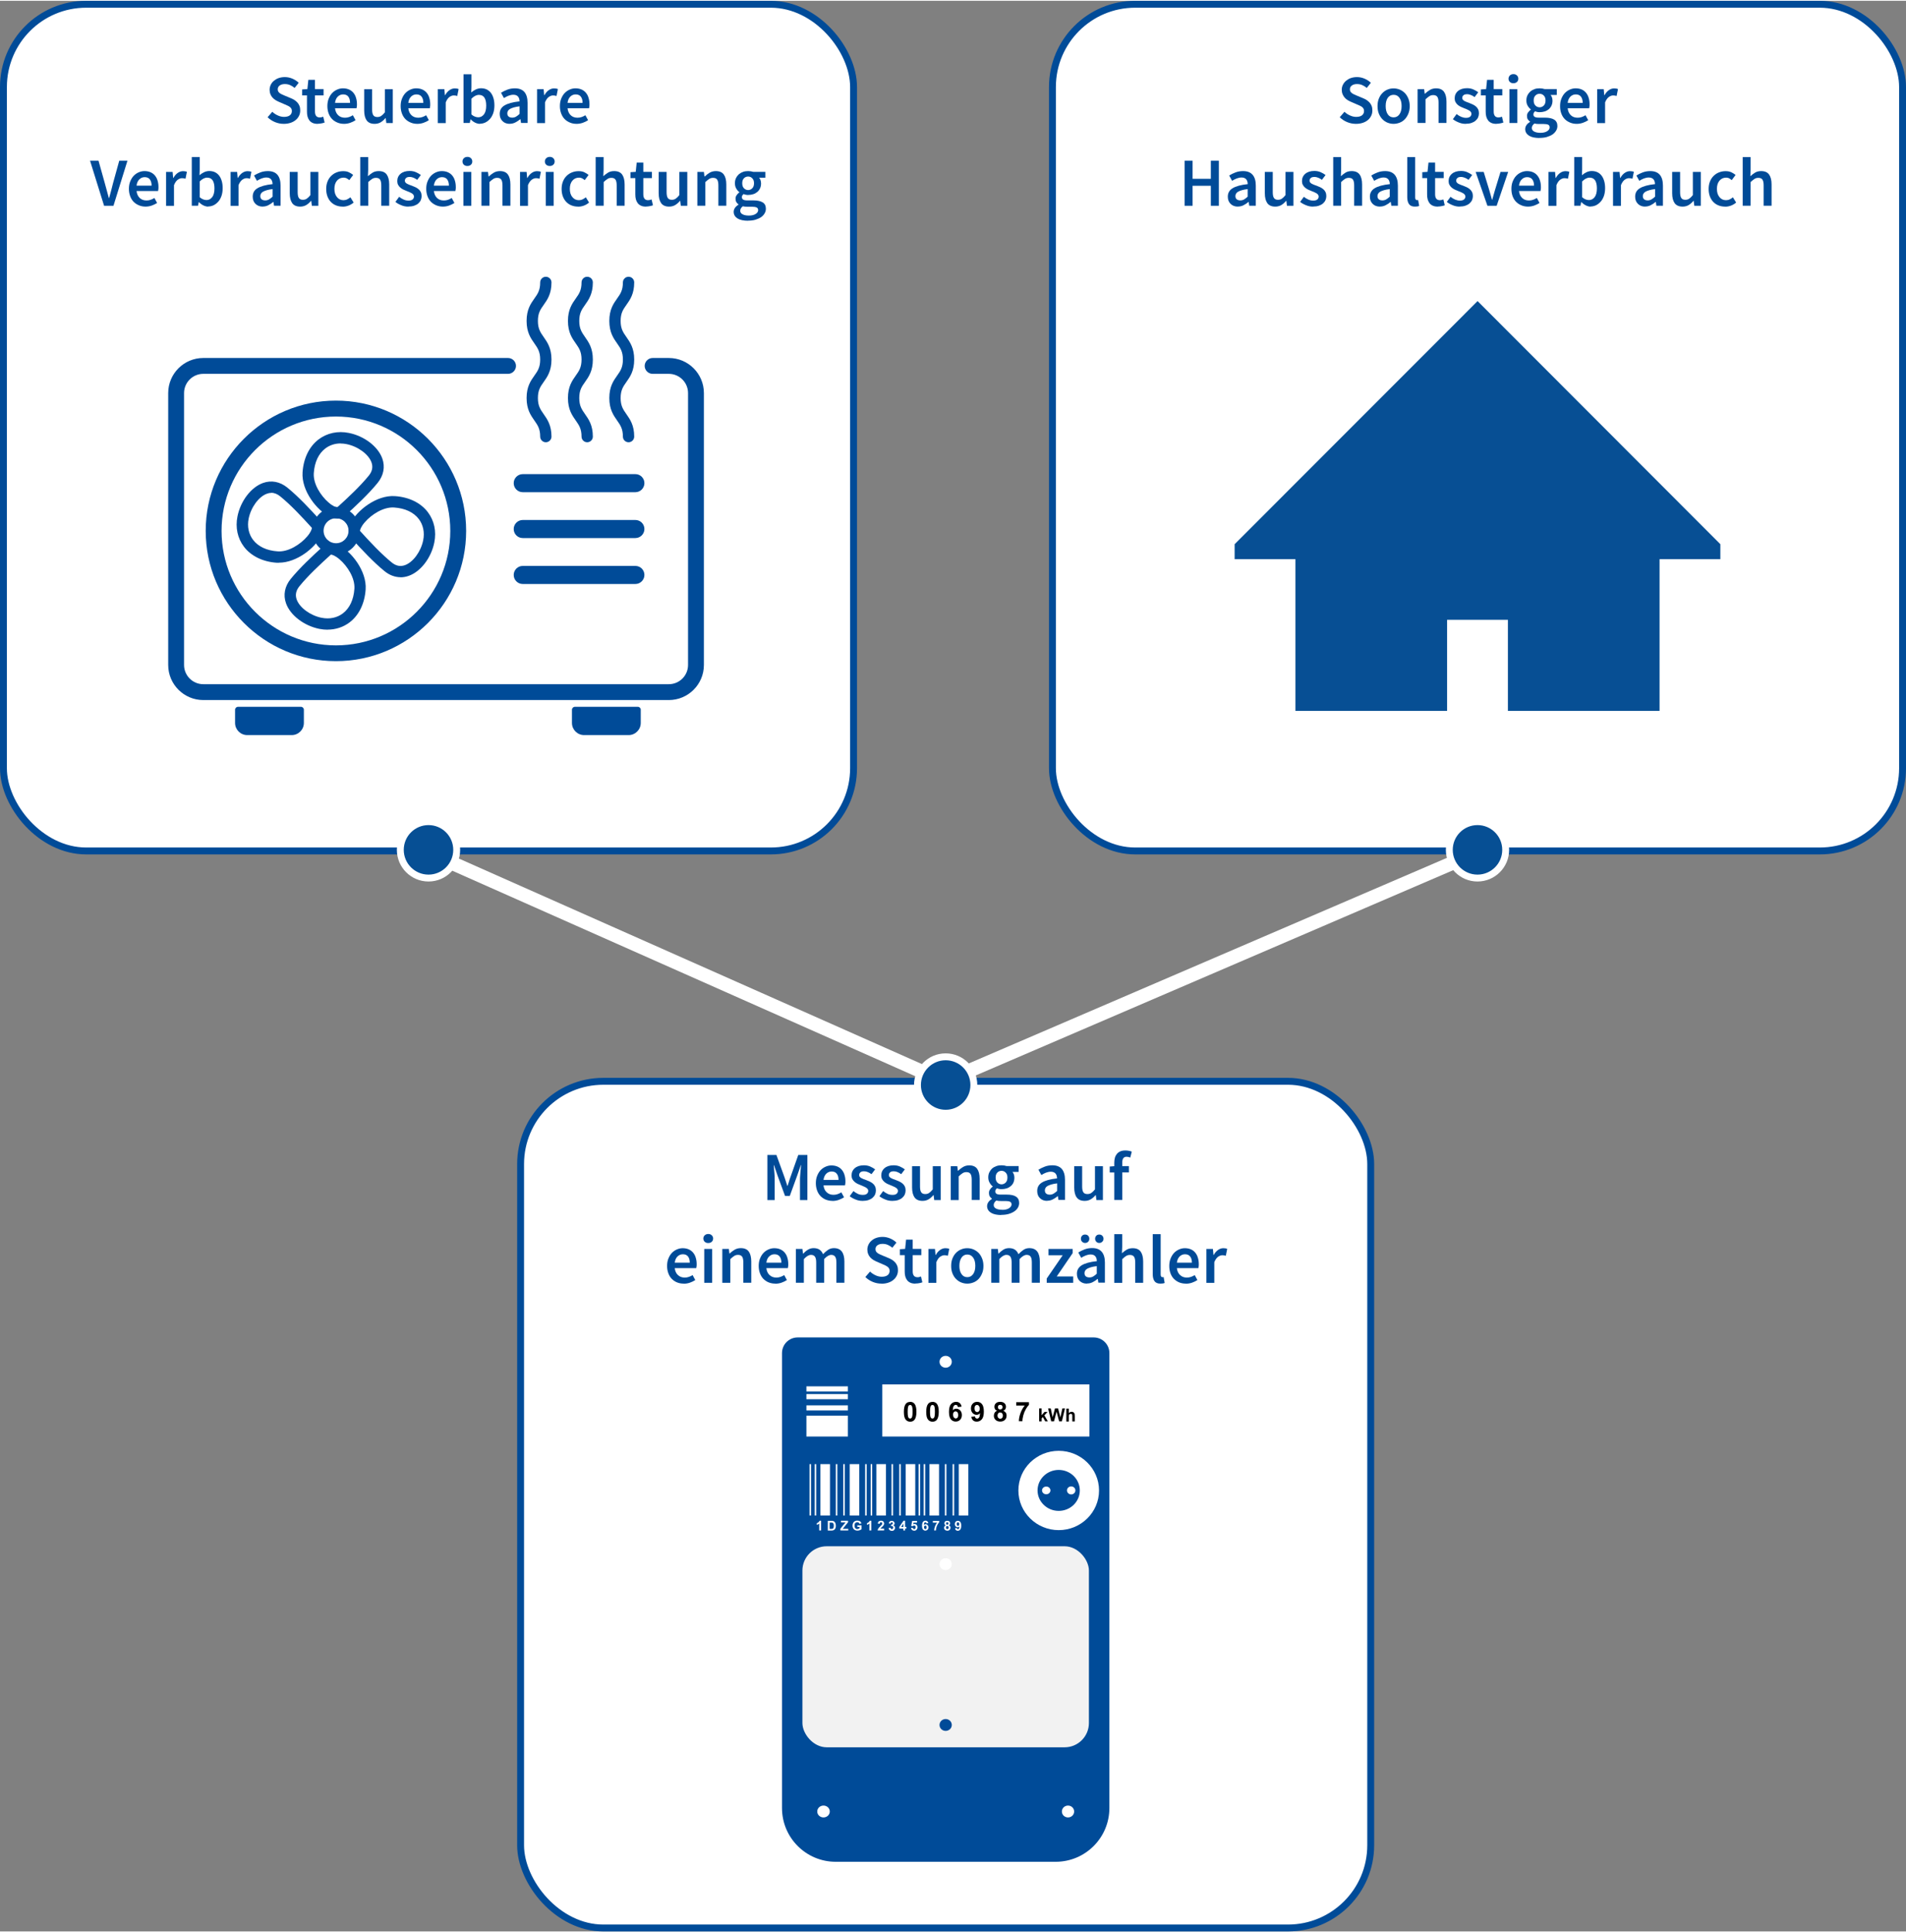 <?xml version="1.0" encoding="UTF-8"?>
<svg id="Ebene_1" data-name="Ebene 1" xmlns="http://www.w3.org/2000/svg" width="9.75cm" height="9.88cm" viewBox="0 0 276.49 279.94">
  <rect x="0" y="0" width="276.49" height="279.94" fill="#808080" stroke="none"/>
  <defs>
    <style>
      .cls-1 {
        fill: #074f94;
      }

      .cls-2, .cls-3, .cls-4 {
        fill: #fff;
      }

      .cls-3, .cls-5 {
        fill-rule: evenodd;
      }

      .cls-6 {
        fill: #f2f2f2;
      }

      .cls-7 {
        fill: none;
        stroke-linecap: round;
        stroke-width: 2px;
      }

      .cls-7, .cls-8 {
        stroke: #fff;
      }

      .cls-7, .cls-8, .cls-4 {
        stroke-miterlimit: 10;
      }

      .cls-5 {
        fill: #004b98;
      }

      .cls-9 {
        fill: #004b98;
      }

      .cls-8 {
        fill: #064f94;
      }

      .cls-4 {
        stroke: #004b98;
      }
    </style>
  </defs>
  <line class="cls-7" x1="214.2" y1="123.51" x2="136.97" y2="156.7"/>
  <rect class="cls-4" x=".5" y=".5" width="123.32" height="122.77" rx="12" ry="12"/>
  <g>
    <path class="cls-9" d="M97.03,101.39H29.49c-2.81,0-5.09-2.28-5.09-5.09v-39.42c0-2.81,2.28-5.09,5.09-5.09h44.21c.63,0,1.15.52,1.15,1.15s-.52,1.15-1.15,1.15H29.49c-1.54,0-2.79,1.25-2.79,2.79v39.42c0,1.54,1.25,2.79,2.79,2.79h67.53c1.54,0,2.79-1.25,2.79-2.79v-39.42c0-1.54-1.25-2.79-2.79-2.79h-2.35c-.63,0-1.15-.52-1.15-1.15s.52-1.15,1.15-1.15h2.35c2.81,0,5.09,2.28,5.09,5.09v39.42c0,2.81-2.28,5.09-5.09,5.09h0Z"/>
    <path class="cls-9" d="M34.52,102.37h9.14c.23,0,.42.19.42.42v1.92c0,.97-.79,1.76-1.76,1.76h-6.46c-.97,0-1.76-.79-1.76-1.76v-1.92c0-.23.19-.42.42-.42h0Z"/>
    <path class="cls-9" d="M83.39,102.37h9.14c.23,0,.42.19.42.42v1.92c0,.97-.79,1.76-1.76,1.76h-6.46c-.97,0-1.76-.79-1.76-1.76v-1.92c0-.23.19-.42.42-.42h0Z"/>
    <g>
      <path class="cls-9" d="M48.73,95.75c-10.41,0-18.89-8.47-18.89-18.89s8.47-18.89,18.89-18.89,18.89,8.47,18.89,18.89-8.47,18.89-18.89,18.89ZM48.73,60.28c-9.15,0-16.59,7.44-16.59,16.59s7.44,16.59,16.59,16.59,16.59-7.44,16.59-16.59-7.44-16.59-16.59-16.59Z"/>
      <g>
        <path class="cls-9" d="M48.75,80.29c-1.9,0-3.45-1.55-3.45-3.45s1.55-3.45,3.45-3.45,3.45,1.55,3.45,3.45-1.55,3.45-3.45,3.45ZM48.75,75.03c-1,0-1.81.81-1.81,1.81s.81,1.81,1.81,1.81,1.81-.81,1.81-1.81-.81-1.81-1.81-1.81Z"/>
        <path class="cls-9" d="M58.12,83.58c-.82,0-1.63-.3-2.35-.89-1.59-1.29-3.31-3.13-4.78-4.75-.29-.32-.69-1.04-.1-2.24.85-1.75,3.7-4.07,6.41-3.88,2.04.14,3.73.97,4.76,2.32.93,1.23,1.27,2.79.94,4.41h0c-.45,2.23-1.98,4.22-3.71,4.83-.39.14-.79.21-1.18.21h0ZM52.23,76.87c1.42,1.57,3.08,3.34,4.57,4.55.63.52,1.27.65,1.94.41,1.18-.42,2.32-1.97,2.65-3.61h0c.23-1.14,0-2.24-.64-3.08-.75-.98-1.98-1.56-3.57-1.67-1.57-.11-3.31,1.03-4.26,2.14-.56.64-.71,1.12-.7,1.27h0Z"/>
        <path class="cls-9" d="M48.93,75.07c-.32,0-.71-.08-1.16-.3-1.75-.85-4.07-3.7-3.88-6.41.14-2.04.97-3.73,2.32-4.76,1.23-.93,2.79-1.27,4.41-.94,2.23.45,4.22,1.97,4.84,3.71.43,1.21.19,2.46-.68,3.53-1.29,1.59-3.13,3.31-4.75,4.78-.2.18-.55.4-1.08.4ZM49.41,64.18c-.82,0-1.59.25-2.22.73-.98.75-1.56,1.98-1.67,3.57-.11,1.57,1.03,3.31,2.14,4.26.64.56,1.12.71,1.27.7,1.57-1.42,3.34-3.08,4.55-4.57.52-.63.65-1.27.41-1.94-.42-1.18-1.97-2.32-3.61-2.65h0c-.29-.06-.58-.09-.86-.09h0Z"/>
        <path class="cls-9" d="M40.47,81.48c-.11,0-.21,0-.32,0-2.04-.14-3.73-.97-4.76-2.32-.93-1.23-1.27-2.79-.94-4.41h0c.45-2.23,1.97-4.22,3.71-4.84,1.21-.43,2.46-.19,3.53.68,1.59,1.29,3.31,3.13,4.78,4.75.29.32.69,1.04.1,2.24-.81,1.68-3.48,3.89-6.1,3.89ZM39.35,71.35c-.21,0-.42.04-.63.12-1.18.42-2.32,1.97-2.65,3.61h0c-.23,1.14,0,2.24.64,3.08.75.98,1.98,1.56,3.57,1.67,1.57.11,3.31-1.03,4.26-2.14.56-.64.71-1.12.7-1.27-1.42-1.57-3.08-3.34-4.57-4.55-.43-.35-.86-.53-1.31-.53ZM35.26,74.91h0Z"/>
        <path class="cls-9" d="M47.53,91.19c-.39,0-.8-.04-1.2-.12h0c-2.23-.45-4.22-1.97-4.84-3.71-.43-1.21-.19-2.46.68-3.53,1.29-1.59,3.13-3.31,4.75-4.78.32-.29,1.04-.69,2.24-.1,1.75.85,4.07,3.7,3.88,6.41-.14,2.04-.97,3.73-2.32,4.76-.92.7-2.03,1.06-3.21,1.06h0ZM46.66,89.46c1.14.23,2.24,0,3.08-.64.98-.75,1.56-1.98,1.67-3.56.11-1.57-1.03-3.31-2.14-4.26-.64-.56-1.12-.71-1.27-.7-1.57,1.42-3.34,3.08-4.55,4.57-.52.63-.65,1.27-.41,1.94.42,1.18,1.97,2.32,3.61,2.65h0Z"/>
      </g>
    </g>
    <g>
      <path class="cls-9" d="M92.17,84.56h-16.34c-.73,0-1.31-.59-1.31-1.31s.59-1.31,1.31-1.31h16.34c.73,0,1.31.59,1.31,1.31s-.59,1.31-1.31,1.31h0Z"/>
      <path class="cls-9" d="M92.17,77.9h-16.34c-.73,0-1.31-.59-1.31-1.31s.59-1.31,1.31-1.31h16.34c.73,0,1.31.59,1.31,1.31s-.59,1.31-1.31,1.31h0Z"/>
      <path class="cls-9" d="M92.17,71.25h-16.34c-.73,0-1.31-.59-1.31-1.31s.59-1.31,1.31-1.31h16.34c.73,0,1.31.59,1.31,1.31s-.59,1.31-1.31,1.31h0Z"/>
    </g>
    <path class="cls-9" d="M91.18,64.01c-.45,0-.82-.37-.82-.82,0-1.14-.37-1.66-.83-2.32-.53-.76-1.14-1.61-1.14-3.27s.6-2.51,1.14-3.27c.47-.66.83-1.18.83-2.32s-.37-1.66-.83-2.32c-.53-.75-1.14-1.61-1.14-3.27s.6-2.51,1.14-3.27c.47-.66.83-1.18.83-2.32,0-.45.37-.82.82-.82s.82.37.82.82c0,1.66-.6,2.51-1.14,3.27-.47.66-.83,1.18-.83,2.32s.37,1.66.83,2.32c.53.76,1.14,1.61,1.14,3.27s-.6,2.51-1.14,3.27c-.47.66-.83,1.18-.83,2.32s.37,1.66.83,2.32c.53.76,1.14,1.61,1.14,3.27,0,.45-.37.82-.82.82Z"/>
    <path class="cls-9" d="M85.18,64.01c-.45,0-.82-.37-.82-.82,0-1.14-.37-1.66-.83-2.32-.53-.76-1.14-1.61-1.14-3.27s.6-2.51,1.14-3.27c.47-.66.83-1.18.83-2.32s-.37-1.66-.83-2.32c-.53-.75-1.14-1.61-1.14-3.27s.6-2.51,1.14-3.27c.47-.66.83-1.18.83-2.32,0-.45.37-.82.82-.82s.82.37.82.82c0,1.66-.6,2.51-1.14,3.27-.47.66-.83,1.18-.83,2.32s.37,1.66.83,2.32c.53.76,1.14,1.61,1.14,3.27s-.6,2.51-1.14,3.27c-.47.66-.83,1.18-.83,2.32s.37,1.66.83,2.32c.53.76,1.14,1.61,1.14,3.27,0,.45-.37.82-.82.82Z"/>
    <path class="cls-9" d="M79.18,64.01c-.45,0-.82-.37-.82-.82,0-1.14-.37-1.66-.83-2.32-.53-.76-1.14-1.61-1.14-3.27s.6-2.51,1.14-3.27c.47-.66.83-1.18.83-2.32s-.37-1.66-.83-2.32c-.53-.75-1.14-1.61-1.14-3.27s.6-2.51,1.14-3.27c.47-.66.83-1.18.83-2.32,0-.45.37-.82.82-.82s.82.37.82.82c0,1.66-.6,2.51-1.14,3.27-.47.66-.83,1.18-.83,2.32s.37,1.66.83,2.32c.53.76,1.14,1.61,1.14,3.27s-.6,2.51-1.14,3.27c-.47.66-.83,1.18-.83,2.32s.37,1.66.83,2.32c.53.76,1.14,1.61,1.14,3.27,0,.45-.37.82-.82.82Z"/>
  </g>
  <g>
    <path class="cls-9" d="M41.18,17.84c-.44,0-.87-.08-1.28-.25-.41-.17-.77-.4-1.08-.71l.68-.79c.23.22.5.4.8.53.3.14.6.21.9.21.37,0,.66-.08.85-.23s.29-.36.29-.61c0-.13-.02-.25-.07-.34-.05-.09-.12-.18-.21-.25-.09-.07-.2-.14-.32-.19-.12-.06-.26-.12-.4-.18l-.9-.39c-.16-.07-.32-.15-.48-.25-.16-.1-.3-.22-.43-.36-.13-.14-.23-.3-.3-.49-.08-.19-.12-.4-.12-.64,0-.26.06-.5.17-.73s.26-.42.46-.58.42-.3.69-.39.56-.14.89-.14c.38,0,.75.08,1.1.23.35.15.66.35.91.6l-.59.74c-.21-.17-.43-.31-.66-.41s-.48-.15-.76-.15c-.31,0-.56.07-.75.21-.19.14-.28.32-.28.56,0,.13.03.23.08.32.06.09.13.17.23.24s.21.13.34.19c.13.06.26.11.39.17l.89.37c.19.08.37.17.53.28.16.11.3.23.42.37s.21.3.28.48c.07.18.1.4.1.64,0,.27-.05.52-.16.75-.11.23-.26.44-.47.61-.2.18-.45.32-.74.42-.29.1-.62.16-.98.16Z"/>
    <path class="cls-9" d="M46.09,17.84c-.29,0-.53-.04-.73-.13-.2-.09-.36-.21-.48-.37s-.21-.34-.27-.56c-.06-.22-.08-.46-.08-.73v-2.34h-.7v-.86l.76-.05.14-1.34h.96v1.34h1.25v.91h-1.25v2.34c0,.57.23.86.69.86.09,0,.17-.01.27-.03.09-.02.17-.05.24-.08l.2.85c-.13.05-.29.09-.46.12s-.35.06-.54.06Z"/>
    <path class="cls-9" d="M49.91,17.84c-.34,0-.66-.06-.95-.18-.29-.12-.55-.28-.77-.5s-.39-.49-.51-.81c-.12-.32-.19-.68-.19-1.08s.06-.76.19-1.08c.13-.32.29-.59.5-.81.21-.22.45-.39.73-.51s.55-.18.84-.18c.33,0,.63.06.88.17s.47.27.64.48.3.45.38.74c.09.29.13.6.13.94,0,.11,0,.22-.02.32-.01.1-.02.18-.04.24h-3.12c.05.44.21.78.47,1.02.26.24.58.35.98.35.21,0,.41-.03.6-.1.18-.06.36-.15.54-.26l.39.72c-.23.15-.49.28-.78.38-.29.1-.59.15-.9.15ZM48.6,14.8h2.18c0-.38-.08-.68-.25-.9-.16-.22-.42-.33-.75-.33-.29,0-.55.1-.77.31-.22.21-.36.51-.41.91Z"/>
    <path class="cls-9" d="M54.34,17.84c-.53,0-.91-.17-1.15-.5-.24-.34-.36-.82-.36-1.45v-3.08h1.15v2.93c0,.41.06.69.18.86.12.17.31.25.58.25.21,0,.4-.05.56-.16.16-.11.34-.28.53-.52v-3.36h1.15v4.91h-.94l-.09-.72h-.03c-.21.25-.44.46-.69.61s-.55.23-.89.23Z"/>
    <path class="cls-9" d="M60.54,17.84c-.34,0-.66-.06-.95-.18-.29-.12-.55-.28-.77-.5s-.39-.49-.51-.81c-.12-.32-.19-.68-.19-1.08s.06-.76.19-1.08c.13-.32.29-.59.5-.81.21-.22.45-.39.73-.51s.55-.18.84-.18c.33,0,.63.06.88.17s.47.27.64.48.3.45.38.74c.09.29.13.6.13.94,0,.11,0,.22-.02.32-.01.1-.02.18-.04.24h-3.12c.05.44.21.78.47,1.02.26.24.58.35.98.35.21,0,.41-.03.6-.1.18-.06.36-.15.54-.26l.39.72c-.23.15-.49.28-.78.38-.29.1-.59.15-.9.15ZM59.23,14.8h2.18c0-.38-.08-.68-.25-.9-.16-.22-.42-.33-.75-.33-.29,0-.55.1-.77.31-.22.21-.36.51-.41.91Z"/>
    <path class="cls-9" d="M63.51,17.72v-4.91h.95l.08.87h.04c.17-.32.38-.56.63-.73.25-.17.5-.25.76-.25.23,0,.42.03.56.1l-.2,1c-.09-.03-.17-.05-.24-.06-.07-.01-.16-.02-.27-.02-.19,0-.4.07-.61.22-.21.15-.4.41-.55.79v3h-1.15Z"/>
    <path class="cls-9" d="M69.62,17.84c-.23,0-.46-.06-.69-.17s-.45-.27-.65-.48h-.03l-.1.52h-.91v-7.06h1.15v1.82l-.03.82c.21-.18.43-.33.67-.44s.49-.17.75-.17c.31,0,.58.06.82.17.24.12.44.28.61.5.17.22.29.48.38.79.09.31.13.65.13,1.03,0,.42-.06.79-.17,1.12-.12.33-.27.61-.47.83s-.42.4-.67.52-.52.18-.79.18ZM69.38,16.89c.33,0,.6-.14.82-.42.22-.28.33-.71.33-1.27,0-.49-.08-.88-.25-1.15s-.44-.41-.81-.41c-.35,0-.71.18-1.08.55v2.29c.17.15.35.26.52.32s.33.09.48.09Z"/>
    <path class="cls-9" d="M73.94,17.84c-.43,0-.78-.13-1.05-.4s-.4-.61-.4-1.04c0-.26.05-.49.16-.7.11-.2.28-.38.52-.52.24-.15.54-.27.9-.37.36-.1.8-.18,1.3-.23,0-.13-.02-.25-.05-.36-.03-.12-.08-.22-.15-.31-.07-.09-.16-.16-.27-.21-.11-.05-.25-.08-.42-.08-.24,0-.48.05-.71.14s-.46.21-.67.34l-.42-.77c.27-.17.58-.32.92-.45.34-.13.71-.19,1.1-.19.61,0,1.07.18,1.38.54.3.36.45.89.45,1.57v2.91h-.95l-.08-.54h-.04c-.22.19-.46.34-.71.47-.25.13-.52.19-.81.19ZM74.31,16.94c.2,0,.38-.05.54-.14.16-.09.34-.23.52-.4v-1.1c-.33.04-.61.09-.84.16-.23.07-.41.14-.55.22-.14.08-.24.18-.3.29-.06.11-.09.22-.09.34,0,.22.07.38.2.48.13.1.3.15.51.15Z"/>
    <path class="cls-9" d="M77.91,17.72v-4.91h.95l.08.87h.04c.17-.32.38-.56.63-.73.25-.17.5-.25.76-.25.23,0,.42.03.56.1l-.2,1c-.09-.03-.17-.05-.24-.06-.07-.01-.16-.02-.27-.02-.19,0-.4.07-.61.22-.21.15-.4.41-.55.79v3h-1.15Z"/>
    <path class="cls-9" d="M83.64,17.84c-.34,0-.66-.06-.95-.18-.29-.12-.55-.28-.77-.5s-.39-.49-.51-.81c-.12-.32-.19-.68-.19-1.08s.06-.76.19-1.08c.13-.32.29-.59.5-.81.21-.22.45-.39.73-.51s.55-.18.84-.18c.33,0,.63.06.88.17s.47.27.64.48.3.45.38.74c.09.29.13.6.13.94,0,.11,0,.22-.02.32-.01.1-.02.18-.04.24h-3.12c.05.44.21.78.47,1.02.26.24.58.35.98.35.21,0,.41-.03.6-.1.18-.06.36-.15.54-.26l.39.72c-.23.15-.49.28-.78.38-.29.1-.59.15-.9.15ZM82.33,14.8h2.18c0-.38-.08-.68-.25-.9-.16-.22-.42-.33-.75-.33-.29,0-.55.1-.77.31-.22.21-.36.51-.41.91Z"/>
    <path class="cls-9" d="M15.1,29.72l-2.04-6.54h1.23l.92,3.29c.11.37.2.73.29,1.06s.18.69.29,1.07h.04c.11-.38.21-.74.29-1.07s.18-.69.27-1.06l.91-3.29h1.19l-2.03,6.54h-1.37Z"/>
    <path class="cls-9" d="M21.12,29.84c-.34,0-.66-.06-.95-.18-.29-.12-.55-.28-.77-.5s-.39-.49-.51-.81c-.12-.32-.19-.68-.19-1.08s.06-.76.19-1.08c.13-.32.29-.59.5-.81.21-.22.45-.39.73-.51s.55-.18.84-.18c.33,0,.63.06.88.17s.47.27.64.48.3.45.38.74c.09.29.13.6.13.94,0,.11,0,.22-.02.32-.01.1-.02.18-.04.24h-3.12c.05.44.21.78.47,1.02.26.24.58.35.98.35.21,0,.41-.03.6-.1.18-.06.36-.15.54-.26l.39.72c-.23.15-.49.28-.78.38-.29.1-.59.15-.9.15ZM19.81,26.8h2.18c0-.38-.08-.68-.25-.9-.16-.22-.42-.33-.75-.33-.29,0-.55.1-.77.31-.22.21-.36.51-.41.91Z"/>
    <path class="cls-9" d="M24.09,29.72v-4.91h.95l.08.87h.04c.17-.32.38-.56.63-.73.25-.17.5-.25.76-.25.23,0,.42.03.56.1l-.2,1c-.09-.03-.17-.05-.24-.06-.07-.01-.16-.02-.27-.02-.19,0-.4.07-.61.22-.21.15-.4.41-.55.79v3h-1.15Z"/>
    <path class="cls-9" d="M30.2,29.84c-.23,0-.46-.06-.69-.17s-.45-.27-.65-.48h-.03l-.1.52h-.91v-7.06h1.15v1.82l-.03.82c.21-.18.43-.33.67-.44s.49-.17.75-.17c.31,0,.58.06.82.17.24.12.44.28.61.5.17.22.29.48.38.79.09.31.13.65.13,1.03,0,.42-.06.79-.17,1.12-.12.33-.27.61-.47.83s-.42.4-.67.52-.52.18-.79.18ZM29.96,28.89c.33,0,.6-.14.82-.42.22-.28.33-.71.33-1.27,0-.49-.08-.88-.25-1.15s-.44-.41-.81-.41c-.35,0-.71.18-1.08.55v2.29c.17.15.35.26.52.32s.33.09.48.09Z"/>
    <path class="cls-9" d="M33.45,29.72v-4.91h.95l.08.87h.04c.17-.32.38-.56.63-.73.25-.17.5-.25.76-.25.23,0,.42.03.56.1l-.2,1c-.09-.03-.17-.05-.24-.06-.07-.01-.16-.02-.27-.02-.19,0-.4.07-.61.22-.21.15-.4.41-.55.79v3h-1.15Z"/>
    <path class="cls-9" d="M38.11,29.84c-.43,0-.78-.13-1.05-.4s-.4-.61-.4-1.04c0-.26.05-.49.16-.7.11-.2.28-.38.52-.52.24-.15.54-.27.9-.37.36-.1.8-.18,1.3-.23,0-.13-.02-.25-.05-.36-.03-.12-.08-.22-.15-.31-.07-.09-.16-.16-.27-.21-.11-.05-.25-.08-.42-.08-.24,0-.48.05-.71.14s-.46.21-.67.34l-.42-.77c.27-.17.58-.32.92-.45.34-.13.71-.19,1.1-.19.61,0,1.07.18,1.38.54.3.36.45.89.45,1.57v2.91h-.95l-.08-.54h-.04c-.22.19-.46.34-.71.47-.25.13-.52.19-.81.19ZM38.48,28.94c.2,0,.38-.05.54-.14.16-.09.34-.23.52-.4v-1.1c-.33.04-.61.09-.84.16-.23.07-.41.14-.55.22-.14.08-.24.18-.3.29-.06.11-.09.22-.09.34,0,.22.07.38.2.48.13.1.3.15.51.15Z"/>
    <path class="cls-9" d="M43.54,29.84c-.53,0-.91-.17-1.15-.5-.24-.34-.36-.82-.36-1.45v-3.08h1.15v2.93c0,.41.06.69.18.86.12.17.31.25.58.25.21,0,.4-.05.56-.16.16-.11.34-.28.53-.52v-3.36h1.15v4.91h-.94l-.09-.72h-.03c-.21.25-.44.46-.69.61s-.55.23-.89.23Z"/>
    <path class="cls-9" d="M49.69,29.84c-.33,0-.65-.06-.93-.17-.29-.11-.54-.28-.76-.5-.21-.22-.38-.49-.5-.81-.12-.32-.18-.68-.18-1.09s.07-.77.2-1.09.31-.59.54-.81c.23-.22.49-.39.79-.5.3-.12.61-.17.94-.17s.59.05.82.16c.23.11.44.24.62.39l-.56.75c-.13-.11-.27-.2-.4-.27-.13-.06-.27-.09-.42-.09-.4,0-.72.15-.97.44-.25.3-.37.69-.37,1.19s.12.89.37,1.19c.24.3.56.45.94.45.19,0,.38-.04.54-.12.17-.08.33-.18.47-.3l.47.76c-.23.2-.49.35-.76.45-.28.1-.56.15-.84.15Z"/>
    <path class="cls-9" d="M52.26,29.72v-7.06h1.15v1.82l-.04.95c.21-.19.44-.36.69-.52.25-.15.54-.22.89-.22.53,0,.91.17,1.15.5.24.34.36.82.36,1.44v3.08h-1.15v-2.93c0-.41-.06-.69-.18-.86-.12-.17-.32-.25-.59-.25-.21,0-.4.05-.56.16-.16.1-.35.25-.56.45v3.43h-1.15Z"/>
    <path class="cls-9" d="M59.21,29.84c-.34,0-.68-.06-1-.2-.33-.13-.62-.29-.85-.48l.54-.74c.22.17.44.31.66.4.22.1.45.15.71.15.27,0,.46-.06.59-.17s.19-.25.19-.42c0-.1-.03-.19-.09-.27s-.14-.15-.24-.21c-.1-.06-.21-.11-.34-.17-.13-.05-.25-.1-.38-.15-.16-.06-.32-.13-.49-.21s-.31-.18-.44-.29-.24-.25-.32-.4c-.08-.15-.12-.33-.12-.54,0-.43.16-.79.48-1.06.32-.27.76-.41,1.31-.41.34,0,.65.06.92.18.27.12.51.26.71.41l-.53.7c-.17-.13-.35-.23-.52-.3s-.36-.12-.56-.12c-.25,0-.43.05-.54.16s-.17.23-.17.38c0,.1.03.19.08.25.06.07.13.13.23.19.09.05.2.1.32.15.12.05.25.09.39.14.17.06.33.13.5.21.17.08.32.17.46.29.14.11.25.25.33.42.08.16.12.36.12.58,0,.21-.04.41-.12.59-.08.18-.2.34-.36.48-.16.14-.36.25-.6.33-.24.08-.51.12-.82.12Z"/>
    <path class="cls-9" d="M64.25,29.84c-.34,0-.66-.06-.95-.18-.29-.12-.55-.28-.77-.5s-.39-.49-.51-.81c-.12-.32-.19-.68-.19-1.08s.06-.76.19-1.08c.13-.32.29-.59.5-.81.21-.22.45-.39.73-.51s.55-.18.84-.18c.33,0,.63.06.88.17s.47.27.64.48.3.45.38.74c.09.29.13.6.13.94,0,.11,0,.22-.02.32-.01.1-.02.18-.04.24h-3.12c.05.44.21.78.47,1.02.26.24.58.35.98.35.21,0,.41-.03.6-.1.18-.06.36-.15.54-.26l.39.72c-.23.15-.49.28-.78.38-.29.1-.59.15-.9.15ZM62.94,26.8h2.18c0-.38-.08-.68-.25-.9-.16-.22-.42-.33-.75-.33-.29,0-.55.1-.77.31-.22.21-.36.51-.41.91Z"/>
    <path class="cls-9" d="M67.8,23.95c-.21,0-.38-.06-.51-.18-.13-.12-.2-.28-.2-.47s.07-.35.2-.48c.13-.12.3-.19.51-.19s.38.06.51.19c.13.12.2.28.2.48s-.07.35-.2.47c-.13.12-.3.18-.51.18ZM67.22,29.72v-4.91h1.15v4.91h-1.15Z"/>
    <path class="cls-9" d="M69.84,29.72v-4.91h.95l.08.66h.04c.22-.21.46-.4.72-.55.26-.15.55-.23.9-.23.53,0,.91.17,1.15.5.24.34.36.82.36,1.44v3.08h-1.15v-2.93c0-.41-.06-.69-.18-.86-.12-.17-.32-.25-.59-.25-.21,0-.4.05-.56.16-.16.1-.35.25-.56.45v3.43h-1.15Z"/>
    <path class="cls-9" d="M75.44,29.72v-4.91h.95l.08.87h.04c.17-.32.38-.56.63-.73.25-.17.5-.25.76-.25.23,0,.42.03.56.1l-.2,1c-.09-.03-.17-.05-.24-.06-.07-.01-.16-.02-.27-.02-.19,0-.4.07-.61.22-.21.15-.4.41-.55.79v3h-1.15Z"/>
    <path class="cls-9" d="M79.75,23.95c-.21,0-.38-.06-.51-.18-.13-.12-.2-.28-.2-.47s.07-.35.2-.48c.13-.12.3-.19.51-.19s.38.06.51.19c.13.12.2.28.2.48s-.07.35-.2.47c-.13.12-.3.18-.51.18ZM79.17,29.72v-4.91h1.15v4.91h-1.15Z"/>
    <path class="cls-9" d="M83.84,29.84c-.33,0-.65-.06-.93-.17-.29-.11-.54-.28-.76-.5-.21-.22-.38-.49-.5-.81-.12-.32-.18-.68-.18-1.09s.07-.77.2-1.09.31-.59.54-.81c.23-.22.49-.39.79-.5.3-.12.61-.17.94-.17s.59.05.82.16c.23.11.44.24.62.39l-.56.75c-.13-.11-.27-.2-.4-.27-.13-.06-.27-.09-.42-.09-.4,0-.72.15-.97.44-.25.3-.37.69-.37,1.19s.12.89.37,1.19c.24.3.56.45.94.45.19,0,.38-.04.54-.12.17-.08.33-.18.47-.3l.47.76c-.23.2-.49.35-.76.45-.28.1-.56.15-.84.15Z"/>
    <path class="cls-9" d="M86.41,29.72v-7.06h1.15v1.82l-.04.95c.21-.19.44-.36.69-.52.25-.15.54-.22.89-.22.53,0,.91.17,1.15.5.24.34.36.82.36,1.44v3.08h-1.15v-2.93c0-.41-.06-.69-.18-.86-.12-.17-.32-.25-.59-.25-.21,0-.4.05-.56.16-.16.1-.35.25-.56.45v3.43h-1.15Z"/>
    <path class="cls-9" d="M93.72,29.84c-.29,0-.53-.04-.73-.13-.2-.09-.36-.21-.48-.37s-.21-.34-.27-.56c-.06-.22-.08-.46-.08-.73v-2.34h-.7v-.86l.76-.05.14-1.34h.96v1.34h1.25v.91h-1.25v2.34c0,.57.23.86.69.86.09,0,.17-.01.27-.03.09-.02.17-.05.24-.08l.2.85c-.13.05-.29.09-.46.12s-.35.06-.54.06Z"/>
    <path class="cls-9" d="M97.06,29.84c-.53,0-.91-.17-1.15-.5-.24-.34-.36-.82-.36-1.45v-3.08h1.15v2.93c0,.41.06.69.18.86.12.17.31.25.58.25.21,0,.4-.05.56-.16.16-.11.34-.28.53-.52v-3.36h1.15v4.91h-.94l-.09-.72h-.03c-.21.25-.44.46-.69.61s-.55.23-.89.23Z"/>
    <path class="cls-9" d="M101.16,29.72v-4.91h.95l.08.66h.04c.22-.21.46-.4.72-.55.26-.15.55-.23.9-.23.53,0,.91.17,1.15.5.24.34.36.82.36,1.44v3.08h-1.15v-2.93c0-.41-.06-.69-.18-.86-.12-.17-.32-.25-.59-.25-.21,0-.4.05-.56.16-.16.1-.35.25-.56.45v3.43h-1.15Z"/>
    <path class="cls-9" d="M108.47,31.89c-.29,0-.56-.03-.81-.08s-.46-.13-.65-.24c-.18-.11-.32-.24-.42-.4-.1-.16-.16-.35-.16-.56s.06-.4.18-.58.29-.33.52-.48v-.04c-.13-.08-.23-.19-.31-.32-.08-.13-.12-.3-.12-.5s.05-.37.17-.52c.11-.16.23-.29.38-.39v-.04c-.17-.13-.32-.3-.45-.52-.13-.22-.19-.48-.19-.77s.05-.53.16-.75c.11-.22.25-.4.42-.56.18-.15.38-.26.61-.34s.48-.11.74-.11c.13,0,.26.01.38.03.12.02.24.05.34.08h1.76v.85h-.9c.08.09.15.21.2.35.05.14.08.3.08.48,0,.27-.05.51-.15.72-.1.21-.23.38-.4.52-.17.14-.36.25-.59.32s-.47.11-.73.11c-.11,0-.22,0-.33-.03s-.23-.05-.34-.1c-.07.07-.13.13-.18.2-.04.07-.06.16-.06.27,0,.14.06.25.18.33.12.08.32.12.62.12h.87c.59,0,1.04.1,1.35.29s.46.5.46.92c0,.24-.06.47-.19.68-.12.21-.3.4-.52.55-.23.15-.5.27-.83.37-.32.09-.69.13-1.08.13ZM108.65,31.14c.4,0,.72-.08.96-.23s.37-.34.37-.56c0-.19-.08-.32-.23-.39-.15-.07-.37-.1-.65-.1h-.67c-.27,0-.49-.02-.67-.07-.25.19-.38.41-.38.65,0,.22.11.39.33.51.22.12.53.19.93.19ZM108.53,27.44c.23,0,.43-.09.6-.26.17-.17.25-.42.25-.73s-.08-.54-.25-.71c-.16-.17-.36-.26-.6-.26s-.44.08-.61.25-.25.41-.25.72.08.56.25.73c.17.17.37.26.61.26Z"/>
  </g>
  <rect class="cls-4" x="152.67" y=".5" width="123.32" height="122.77" rx="12" ry="12"/>
  <g>
    <path class="cls-9" d="M196.71,17.84c-.44,0-.87-.08-1.28-.25s-.77-.4-1.08-.71l.68-.79c.23.22.5.4.8.53.3.14.6.21.9.21.37,0,.66-.08.85-.23s.29-.36.29-.61c0-.13-.02-.25-.07-.34-.05-.09-.12-.18-.21-.25-.09-.07-.2-.14-.32-.19-.12-.06-.26-.12-.41-.18l-.9-.39c-.16-.07-.32-.15-.48-.25s-.3-.22-.42-.36-.23-.3-.3-.49c-.08-.19-.12-.4-.12-.64,0-.26.05-.5.17-.73.11-.22.26-.42.46-.58s.42-.3.69-.39c.27-.09.57-.14.89-.14.38,0,.75.08,1.1.23s.66.35.91.6l-.59.74c-.21-.17-.43-.31-.66-.41s-.48-.15-.76-.15c-.31,0-.56.07-.75.21-.19.14-.28.32-.28.56,0,.13.03.23.08.32.06.09.13.17.23.24s.21.13.34.19c.13.06.26.11.39.17l.89.37c.19.08.37.17.53.28.16.11.3.23.42.37.12.14.21.3.28.48.07.18.1.4.1.64,0,.27-.05.52-.16.75s-.26.44-.46.61c-.2.18-.45.32-.74.42-.29.1-.62.16-.98.16Z"/>
    <path class="cls-9" d="M202.16,17.84c-.31,0-.6-.06-.88-.17-.28-.11-.53-.28-.74-.5-.22-.22-.39-.49-.52-.81-.13-.32-.19-.68-.19-1.09s.06-.77.19-1.09.3-.59.52-.81c.22-.22.46-.39.74-.5.28-.12.57-.17.88-.17s.6.06.88.17.53.29.75.5c.21.22.38.49.51.81s.2.68.2,1.09-.07.77-.2,1.09c-.13.32-.3.59-.51.81-.21.22-.46.39-.75.5s-.58.17-.88.17ZM202.16,16.9c.36,0,.64-.15.85-.45.21-.3.31-.69.31-1.19s-.1-.9-.31-1.19c-.21-.3-.49-.44-.85-.44s-.64.15-.85.44c-.2.3-.3.69-.3,1.19s.1.89.3,1.19c.2.3.49.45.85.45Z"/>
    <path class="cls-9" d="M205.64,17.72v-4.91h.95l.08.66h.04c.22-.21.46-.4.72-.55.26-.15.55-.23.89-.23.53,0,.91.17,1.15.5.24.34.36.82.36,1.44v3.08h-1.15v-2.93c0-.41-.06-.69-.18-.86-.12-.17-.32-.25-.59-.25-.21,0-.4.05-.56.16-.16.1-.35.25-.56.45v3.43h-1.15Z"/>
    <path class="cls-9" d="M212.61,17.84c-.34,0-.67-.06-1-.2-.33-.13-.62-.29-.85-.48l.54-.74c.22.17.44.31.66.4s.45.15.71.15c.27,0,.46-.06.59-.17.13-.11.19-.25.19-.42,0-.1-.03-.19-.09-.27-.06-.08-.14-.15-.24-.21s-.21-.11-.34-.17c-.13-.05-.25-.1-.38-.15-.16-.06-.32-.13-.49-.21-.17-.08-.32-.18-.45-.29s-.24-.25-.32-.4c-.08-.15-.12-.33-.12-.54,0-.43.16-.79.48-1.06.32-.27.76-.41,1.31-.41.34,0,.65.06.92.18.27.12.51.26.71.41l-.53.7c-.17-.13-.35-.23-.53-.3s-.36-.12-.55-.12c-.25,0-.43.05-.54.16-.12.1-.17.23-.17.38,0,.1.03.19.08.25.06.07.13.13.22.19.09.05.2.1.33.15.12.05.25.09.38.14.17.06.33.13.5.21s.32.17.46.29.25.25.33.42c.08.16.12.36.12.58,0,.21-.04.41-.12.59-.08.18-.21.34-.37.48-.16.14-.36.25-.6.33s-.51.12-.82.12Z"/>
    <path class="cls-9" d="M217.08,17.84c-.29,0-.53-.04-.73-.13-.2-.09-.36-.21-.48-.37-.12-.16-.21-.34-.27-.56-.06-.22-.08-.46-.08-.73v-2.34h-.7v-.86l.76-.05.14-1.34h.96v1.34h1.25v.91h-1.25v2.34c0,.57.23.86.69.86.09,0,.17-.01.26-.03s.17-.05.25-.08l.2.85c-.13.05-.29.09-.46.12s-.35.06-.54.06Z"/>
    <path class="cls-9" d="M219.54,11.95c-.21,0-.38-.06-.51-.18-.13-.12-.2-.28-.2-.47s.07-.35.2-.48c.13-.12.3-.19.51-.19s.38.06.51.19c.13.12.2.28.2.48s-.07.35-.2.47c-.13.12-.3.18-.51.18ZM218.96,17.72v-4.91h1.15v4.91h-1.15Z"/>
    <path class="cls-9" d="M223.29,19.89c-.29,0-.57-.03-.82-.08s-.46-.13-.64-.24c-.18-.11-.32-.24-.42-.4-.1-.16-.16-.35-.16-.56s.06-.4.18-.58.29-.33.52-.48v-.04c-.13-.08-.23-.19-.32-.32s-.12-.3-.12-.5.05-.37.17-.52.24-.29.38-.39v-.04c-.17-.13-.32-.3-.45-.52-.13-.22-.19-.48-.19-.77s.05-.53.16-.75c.11-.22.25-.4.42-.56.18-.15.38-.26.61-.34s.48-.11.74-.11c.13,0,.26.01.38.03.12.02.24.05.34.08h1.76v.85h-.9c.08.09.15.21.2.35.05.14.08.3.08.48,0,.27-.05.51-.15.72-.1.21-.23.38-.39.52-.17.14-.36.25-.59.32s-.47.11-.73.11c-.11,0-.22,0-.33-.03s-.23-.05-.34-.1c-.07.07-.13.13-.17.2-.04.07-.07.16-.07.27,0,.14.06.25.18.33.12.08.32.12.62.12h.87c.59,0,1.04.1,1.35.29.3.19.46.5.46.92,0,.24-.06.47-.19.68s-.3.4-.52.55c-.23.15-.5.27-.83.37-.32.09-.69.13-1.08.13ZM223.47,19.14c.4,0,.72-.08.96-.23s.37-.34.37-.56c0-.19-.08-.32-.22-.39-.15-.07-.37-.1-.65-.1h-.67c-.27,0-.49-.02-.67-.07-.25.19-.38.41-.38.65,0,.22.11.39.33.51s.53.19.92.19ZM223.35,15.44c.23,0,.43-.09.6-.26.17-.17.25-.42.25-.73s-.08-.54-.25-.71c-.16-.17-.37-.26-.61-.26s-.44.08-.61.25c-.17.17-.25.41-.25.72s.08.56.25.73c.17.17.37.26.61.26Z"/>
    <path class="cls-9" d="M228.72,17.84c-.34,0-.66-.06-.95-.18-.29-.12-.55-.28-.77-.5-.22-.22-.39-.49-.51-.81-.12-.32-.18-.68-.18-1.08s.06-.76.19-1.08c.13-.32.29-.59.5-.81.21-.22.45-.39.73-.51s.55-.18.84-.18c.33,0,.63.06.88.17.25.11.46.27.63.48s.3.45.38.74c.09.29.13.6.13.94,0,.11,0,.22-.02.32s-.02.18-.04.24h-3.12c.05.44.21.78.47,1.02.26.24.58.35.98.35.21,0,.41-.03.6-.1.18-.06.36-.15.54-.26l.39.72c-.23.15-.49.28-.78.38-.29.1-.59.15-.9.15ZM227.41,14.8h2.18c0-.38-.08-.68-.25-.9-.16-.22-.42-.33-.75-.33-.29,0-.55.1-.77.31-.22.21-.36.51-.41.91Z"/>
    <path class="cls-9" d="M231.69,17.72v-4.91h.95l.08.87h.04c.17-.32.38-.56.63-.73.25-.17.5-.25.76-.25.23,0,.42.03.56.1l-.2,1c-.09-.03-.17-.05-.24-.06-.07-.01-.16-.02-.27-.02-.19,0-.4.07-.61.22-.21.15-.4.41-.55.79v3h-1.15Z"/>
    <path class="cls-9" d="M171.84,29.72v-6.54h1.16v2.63h2.65v-2.63h1.16v6.54h-1.16v-2.9h-2.65v2.9h-1.16Z"/>
    <path class="cls-9" d="M179.56,29.84c-.43,0-.78-.13-1.05-.4s-.4-.61-.4-1.04c0-.26.05-.49.17-.7.11-.2.28-.38.52-.52.24-.15.54-.27.9-.37.36-.1.8-.18,1.3-.23,0-.13-.02-.25-.05-.36s-.08-.22-.15-.31c-.07-.09-.16-.16-.27-.21-.11-.05-.25-.08-.42-.08-.24,0-.48.05-.71.14-.23.09-.46.21-.67.34l-.42-.77c.27-.17.58-.32.92-.45.34-.13.71-.19,1.1-.19.61,0,1.07.18,1.38.54s.46.89.46,1.57v2.91h-.95l-.08-.54h-.04c-.22.19-.46.34-.71.47-.25.13-.52.19-.81.19ZM179.93,28.94c.2,0,.38-.05.54-.14.16-.09.34-.23.52-.4v-1.1c-.33.04-.61.09-.84.16-.23.07-.41.14-.55.22-.14.08-.24.18-.3.29-.06.11-.09.22-.09.34,0,.22.07.38.2.48.13.1.3.15.51.15Z"/>
    <path class="cls-9" d="M184.99,29.84c-.53,0-.91-.17-1.15-.5-.24-.34-.36-.82-.36-1.45v-3.08h1.15v2.93c0,.41.06.69.18.86.12.17.31.25.58.25.21,0,.4-.05.56-.16.16-.11.34-.28.53-.52v-3.36h1.15v4.91h-.94l-.09-.72h-.03c-.21.25-.44.46-.69.61s-.55.23-.89.23Z"/>
    <path class="cls-9" d="M190.46,29.84c-.34,0-.68-.06-1-.2-.33-.13-.62-.29-.86-.48l.54-.74c.22.17.44.31.66.4.22.1.45.15.71.15.27,0,.46-.06.59-.17.13-.11.19-.25.19-.42,0-.1-.03-.19-.09-.27-.06-.08-.14-.15-.24-.21-.1-.06-.21-.11-.34-.17-.13-.05-.25-.1-.38-.15-.16-.06-.32-.13-.49-.21-.17-.08-.31-.18-.44-.29s-.24-.25-.32-.4-.12-.33-.12-.54c0-.43.16-.79.48-1.06.32-.27.76-.41,1.31-.41.34,0,.65.06.92.18s.51.26.71.41l-.53.7c-.17-.13-.35-.23-.52-.3s-.36-.12-.56-.12c-.25,0-.43.05-.54.16-.12.1-.17.23-.17.38,0,.1.03.19.08.25.06.07.13.13.23.19.09.05.2.1.32.15.12.05.25.09.39.14.17.06.33.13.5.21.17.08.32.17.46.29.14.11.25.25.33.42.08.16.12.36.12.58,0,.21-.04.41-.12.59-.08.18-.2.34-.36.48-.16.14-.36.25-.6.33-.24.08-.51.12-.82.12Z"/>
    <path class="cls-9" d="M193.4,29.72v-7.06h1.15v1.82l-.04.95c.21-.19.43-.36.68-.52.25-.15.54-.22.89-.22.53,0,.91.17,1.15.5s.36.82.36,1.44v3.08h-1.15v-2.93c0-.41-.06-.69-.18-.86-.12-.17-.32-.25-.59-.25-.21,0-.4.05-.57.16-.16.1-.35.25-.55.45v3.43h-1.15Z"/>
    <path class="cls-9" d="M200.17,29.84c-.43,0-.78-.13-1.05-.4s-.4-.61-.4-1.04c0-.26.05-.49.17-.7.11-.2.28-.38.52-.52.24-.15.54-.27.9-.37.36-.1.8-.18,1.3-.23,0-.13-.02-.25-.05-.36s-.08-.22-.15-.31c-.07-.09-.16-.16-.27-.21-.11-.05-.25-.08-.42-.08-.24,0-.48.05-.71.14-.23.09-.46.21-.67.34l-.42-.77c.27-.17.58-.32.92-.45.34-.13.71-.19,1.1-.19.61,0,1.07.18,1.38.54s.46.89.46,1.57v2.91h-.95l-.08-.54h-.04c-.22.19-.46.34-.71.47-.25.13-.52.19-.81.19ZM200.54,28.94c.2,0,.38-.05.54-.14.16-.09.34-.23.52-.4v-1.1c-.33.04-.61.09-.84.16-.23.07-.41.14-.55.22-.14.08-.24.18-.3.29-.06.11-.09.22-.09.34,0,.22.07.38.2.48.13.1.3.15.51.15Z"/>
    <path class="cls-9" d="M205.26,29.84c-.41,0-.7-.12-.87-.37-.17-.25-.25-.58-.25-1.01v-5.8h1.15v5.86c0,.14.03.24.08.3.05.06.11.08.17.08h.08s.06,0,.1-.02l.15.86c-.15.07-.36.1-.61.1Z"/>
    <path class="cls-9" d="M208.58,29.84c-.29,0-.53-.04-.73-.13-.2-.09-.36-.21-.48-.37-.12-.16-.21-.34-.27-.56-.06-.22-.08-.46-.08-.73v-2.34h-.7v-.86l.76-.05.14-1.34h.96v1.34h1.25v.91h-1.25v2.34c0,.57.23.86.69.86.09,0,.17-.01.26-.03s.17-.05.25-.08l.2.85c-.13.05-.29.09-.46.12s-.35.06-.54.06Z"/>
    <path class="cls-9" d="M211.73,29.84c-.34,0-.67-.06-1-.2-.33-.13-.62-.29-.85-.48l.54-.74c.22.17.44.31.66.4s.45.15.71.15c.27,0,.46-.06.59-.17.13-.11.19-.25.19-.42,0-.1-.03-.19-.09-.27-.06-.08-.14-.15-.24-.21s-.21-.11-.34-.17c-.13-.05-.25-.1-.38-.15-.16-.06-.32-.13-.49-.21-.17-.08-.32-.18-.45-.29s-.24-.25-.32-.4c-.08-.15-.12-.33-.12-.54,0-.43.16-.79.48-1.06.32-.27.76-.41,1.31-.41.34,0,.65.06.92.18.27.12.51.26.71.41l-.53.7c-.17-.13-.35-.23-.53-.3s-.36-.12-.55-.12c-.25,0-.43.05-.54.16-.12.1-.17.23-.17.38,0,.1.03.19.08.25.06.07.13.13.22.19.09.05.2.1.33.15.12.05.25.09.38.14.17.06.33.13.5.21s.32.17.46.29.25.25.33.42c.08.16.12.36.12.58,0,.21-.04.41-.12.59-.08.18-.21.34-.37.48-.16.14-.36.25-.6.33s-.51.12-.82.12Z"/>
    <path class="cls-9" d="M215.77,29.72l-1.71-4.91h1.17l.78,2.55c.07.24.13.48.21.73s.14.5.21.75h.04c.07-.25.14-.5.21-.75.07-.25.14-.49.21-.73l.78-2.55h1.11l-1.67,4.91h-1.33Z"/>
    <path class="cls-9" d="M221.66,29.84c-.34,0-.66-.06-.95-.18-.29-.12-.55-.28-.77-.5-.22-.22-.39-.49-.51-.81-.12-.32-.18-.68-.18-1.08s.06-.76.19-1.08c.13-.32.29-.59.5-.81.21-.22.45-.39.73-.51s.55-.18.84-.18c.33,0,.63.06.88.17.25.11.46.27.63.48s.3.45.38.74c.09.29.13.6.13.94,0,.11,0,.22-.02.32s-.02.18-.04.24h-3.12c.05.44.21.78.47,1.02.26.24.58.35.98.35.21,0,.41-.03.6-.1.18-.06.36-.15.54-.26l.39.72c-.23.15-.49.28-.78.38-.29.1-.59.15-.9.15ZM220.35,26.8h2.18c0-.38-.08-.68-.25-.9-.16-.22-.42-.33-.75-.33-.29,0-.55.1-.77.31-.22.21-.36.51-.41.91Z"/>
    <path class="cls-9" d="M224.63,29.72v-4.91h.95l.08.87h.04c.17-.32.38-.56.63-.73s.5-.25.76-.25c.23,0,.42.03.56.1l-.2,1c-.09-.03-.17-.05-.24-.06-.07-.01-.16-.02-.27-.02-.19,0-.4.07-.61.22-.21.15-.4.41-.55.79v3h-1.15Z"/>
    <path class="cls-9" d="M230.74,29.84c-.23,0-.46-.06-.68-.17-.23-.11-.45-.27-.66-.48h-.03l-.1.52h-.91v-7.06h1.15v1.82l-.03.82c.21-.18.43-.33.67-.44s.49-.17.75-.17c.31,0,.58.06.82.17s.44.28.61.5c.17.22.29.48.38.79.09.31.13.65.13,1.03,0,.42-.06.79-.17,1.12-.12.33-.27.61-.47.83s-.42.4-.67.52c-.25.12-.52.18-.79.18ZM230.5,28.89c.33,0,.6-.14.82-.42.22-.28.33-.71.33-1.27,0-.49-.08-.88-.25-1.15-.17-.27-.44-.41-.81-.41-.35,0-.71.18-1.08.55v2.29c.17.15.34.26.51.32s.33.09.48.09Z"/>
    <path class="cls-9" d="M233.99,29.72v-4.91h.95l.08.87h.04c.17-.32.38-.56.63-.73s.5-.25.76-.25c.23,0,.42.03.56.1l-.2,1c-.09-.03-.17-.05-.24-.06-.07-.01-.16-.02-.27-.02-.19,0-.4.07-.61.22-.21.15-.4.41-.55.79v3h-1.15Z"/>
    <path class="cls-9" d="M238.65,29.84c-.43,0-.78-.13-1.05-.4s-.4-.61-.4-1.04c0-.26.05-.49.16-.7.11-.2.28-.38.52-.52.24-.15.54-.27.9-.37.36-.1.8-.18,1.3-.23,0-.13-.03-.25-.05-.36-.03-.12-.08-.22-.15-.31s-.16-.16-.28-.21c-.11-.05-.25-.08-.42-.08-.24,0-.47.05-.71.14-.23.09-.46.21-.67.34l-.42-.77c.27-.17.58-.32.92-.45.34-.13.71-.19,1.1-.19.61,0,1.07.18,1.38.54.3.36.45.89.45,1.57v2.91h-.95l-.08-.54h-.04c-.22.19-.46.34-.71.47-.25.13-.52.19-.82.19ZM239.02,28.94c.2,0,.38-.05.54-.14s.34-.23.53-.4v-1.1c-.33.04-.61.09-.84.16-.23.07-.41.14-.55.22-.14.08-.24.18-.3.29-.06.11-.09.22-.09.34,0,.22.07.38.2.48.13.1.3.15.51.15Z"/>
    <path class="cls-9" d="M244.08,29.84c-.53,0-.91-.17-1.15-.5-.24-.34-.36-.82-.36-1.45v-3.08h1.15v2.93c0,.41.06.69.18.86.12.17.31.25.58.25.21,0,.4-.05.56-.16.16-.11.34-.28.53-.52v-3.36h1.15v4.91h-.94l-.09-.72h-.03c-.21.25-.44.46-.69.61s-.55.23-.89.23Z"/>
    <path class="cls-9" d="M250.23,29.84c-.33,0-.65-.06-.93-.17-.29-.11-.54-.28-.76-.5-.21-.22-.38-.49-.5-.81-.12-.32-.18-.68-.18-1.09s.07-.77.2-1.09c.13-.32.31-.59.54-.81.23-.22.49-.39.79-.5.3-.12.61-.17.93-.17s.59.05.83.16c.23.11.43.24.62.39l-.56.75c-.13-.11-.26-.2-.39-.27-.13-.06-.27-.09-.42-.09-.4,0-.72.15-.97.44-.25.3-.37.69-.37,1.19s.12.89.37,1.19c.24.3.56.45.95.45.19,0,.38-.04.54-.12s.33-.18.46-.3l.47.76c-.23.2-.49.35-.76.45-.28.1-.55.15-.83.15Z"/>
    <path class="cls-9" d="M252.8,29.72v-7.06h1.15v1.82l-.04.95c.21-.19.44-.36.69-.52.25-.15.54-.22.88-.22.53,0,.91.17,1.15.5.24.34.36.82.36,1.44v3.08h-1.15v-2.93c0-.41-.06-.69-.18-.86-.12-.17-.32-.25-.59-.25-.21,0-.4.05-.56.16-.16.1-.35.25-.56.45v3.43h-1.15Z"/>
  </g>
  <rect class="cls-4" x="75.52" y="156.67" width="123.32" height="122.77" rx="12" ry="12"/>
  <g>
    <path class="cls-9" d="M111.32,173.89v-6.54h1.31l1.16,3.2c.07.21.14.42.21.63.07.22.14.43.21.65h.04c.07-.21.14-.43.21-.65.06-.22.13-.43.21-.63l1.13-3.2h1.32v6.54h-1.07v-2.99c0-.15,0-.32.02-.5.01-.18.02-.36.04-.54.01-.18.03-.36.05-.54.02-.18.04-.34.05-.49h-.04l-.53,1.52-1.07,2.94h-.69l-1.08-2.94-.52-1.52h-.04c.01.15.03.32.04.49.02.18.03.36.05.54.02.18.03.37.04.54,0,.18.01.35.01.5v2.99h-1.05Z"/>
    <path class="cls-9" d="M120.77,174.01c-.34,0-.66-.06-.95-.17s-.55-.29-.77-.5c-.22-.22-.39-.49-.51-.81-.12-.32-.19-.68-.19-1.08s.06-.76.19-1.08c.13-.32.29-.59.5-.81s.45-.39.73-.51.55-.18.84-.18c.33,0,.63.06.88.17s.47.27.64.48c.17.21.3.45.38.74.09.29.13.6.13.94,0,.11,0,.22-.02.32-.01.1-.02.18-.04.24h-3.12c.05.44.21.78.47,1.01.26.24.58.36.98.36.21,0,.41-.03.6-.1.18-.06.36-.15.54-.26l.39.72c-.23.15-.49.28-.78.38-.29.1-.59.15-.9.15ZM119.46,170.97h2.18c0-.38-.08-.68-.25-.89-.16-.22-.42-.33-.75-.33-.29,0-.55.1-.77.31-.22.21-.36.51-.41.91Z"/>
    <path class="cls-9" d="M125.11,174.01c-.34,0-.68-.06-1-.2-.33-.13-.62-.29-.85-.48l.54-.74c.22.17.44.31.66.41.22.1.45.14.71.14.27,0,.46-.05.59-.17.13-.11.19-.25.19-.42,0-.1-.03-.19-.09-.26-.06-.08-.14-.15-.24-.21-.1-.06-.21-.12-.34-.17-.13-.05-.25-.1-.38-.16-.16-.06-.32-.13-.49-.21s-.31-.18-.44-.29-.24-.25-.32-.39c-.08-.15-.12-.33-.12-.54,0-.43.16-.79.48-1.06.32-.27.76-.41,1.31-.41.34,0,.65.06.92.18.27.12.51.26.71.41l-.53.7c-.17-.13-.35-.23-.52-.3-.18-.08-.36-.12-.56-.12-.25,0-.43.05-.54.16s-.17.23-.17.38c0,.1.03.19.08.25.06.07.13.13.23.19.09.05.2.1.32.15.12.05.25.09.39.14.17.06.33.13.5.21.17.08.32.17.46.29.14.11.25.25.33.42.08.16.12.36.12.58,0,.21-.04.41-.12.59-.08.18-.2.34-.36.48-.16.14-.36.25-.6.33-.24.08-.51.12-.82.12Z"/>
    <path class="cls-9" d="M129.42,174.01c-.34,0-.68-.06-1-.2-.33-.13-.62-.29-.85-.48l.54-.74c.22.17.44.31.66.41.22.1.45.14.71.14.27,0,.46-.05.59-.17.13-.11.19-.25.19-.42,0-.1-.03-.19-.09-.26-.06-.08-.14-.15-.24-.21-.1-.06-.21-.12-.34-.17-.13-.05-.25-.1-.38-.16-.16-.06-.32-.13-.49-.21s-.31-.18-.44-.29-.24-.25-.32-.39c-.08-.15-.12-.33-.12-.54,0-.43.16-.79.48-1.06.32-.27.76-.41,1.31-.41.34,0,.65.06.92.18.27.12.51.26.71.41l-.53.7c-.17-.13-.35-.23-.52-.3-.18-.08-.36-.12-.56-.12-.25,0-.43.05-.54.16s-.17.23-.17.38c0,.1.03.19.08.25.06.07.13.13.23.19.09.05.2.1.32.15.12.05.25.09.39.14.17.06.33.13.5.21.17.08.32.17.46.29.14.11.25.25.33.42.08.16.12.36.12.58,0,.21-.04.41-.12.59-.08.18-.2.34-.36.48-.16.14-.36.25-.6.33-.24.08-.51.12-.82.12Z"/>
    <path class="cls-9" d="M133.82,174.01c-.53,0-.91-.17-1.15-.5-.24-.34-.36-.82-.36-1.45v-3.08h1.15v2.93c0,.41.06.69.18.86.12.17.31.25.58.25.21,0,.4-.05.56-.16.16-.11.34-.28.53-.52v-3.36h1.15v4.91h-.94l-.09-.72h-.03c-.21.25-.44.46-.69.61s-.55.23-.89.23Z"/>
    <path class="cls-9" d="M137.92,173.89v-4.91h.95l.08.66h.04c.22-.21.46-.4.72-.55.26-.15.55-.23.89-.23.53,0,.91.17,1.15.5.24.34.36.82.36,1.44v3.08h-1.15v-2.93c0-.41-.06-.69-.18-.86-.12-.17-.32-.25-.59-.25-.21,0-.4.05-.56.16-.16.1-.35.25-.56.46v3.43h-1.15Z"/>
    <path class="cls-9" d="M145.23,176.06c-.29,0-.56-.03-.81-.08-.25-.05-.46-.13-.65-.24-.18-.11-.32-.24-.42-.4s-.16-.35-.16-.56.06-.4.18-.58.29-.33.52-.48v-.04c-.13-.08-.23-.19-.31-.32-.08-.13-.12-.3-.12-.5s.05-.37.17-.53c.11-.16.23-.29.38-.38v-.04c-.17-.13-.32-.3-.45-.53-.13-.22-.2-.48-.2-.77s.05-.53.16-.75c.11-.22.25-.41.42-.56.18-.15.38-.26.62-.34.23-.08.48-.11.74-.11.13,0,.26.01.38.03.12.02.24.05.33.08h1.76v.85h-.9c.08.09.15.21.2.35.05.14.08.3.08.48,0,.27-.05.51-.14.72s-.23.38-.4.52c-.17.14-.36.25-.59.32s-.47.11-.73.11c-.11,0-.22,0-.33-.03-.11-.02-.23-.05-.34-.1-.07.07-.13.13-.18.2-.04.07-.06.16-.06.27,0,.14.06.25.17.33s.33.12.62.12h.87c.59,0,1.04.09,1.34.29.3.19.46.5.46.92,0,.24-.06.47-.18.68-.12.21-.3.4-.53.55s-.5.28-.83.37-.68.13-1.08.13ZM145.41,175.31c.4,0,.72-.08.96-.23.24-.16.37-.34.37-.56,0-.19-.08-.32-.23-.39-.15-.07-.37-.1-.64-.1h-.67c-.27,0-.49-.02-.67-.07-.25.19-.38.41-.38.65,0,.22.11.39.33.51.22.12.53.18.93.18ZM145.29,171.61c.23,0,.43-.09.6-.26s.25-.42.25-.73-.08-.54-.25-.71-.36-.26-.6-.26-.44.08-.61.25c-.17.17-.25.41-.25.72s.08.56.25.73.37.26.61.26Z"/>
    <path class="cls-9" d="M151.91,174.01c-.43,0-.78-.13-1.05-.39-.27-.26-.4-.61-.4-1.04,0-.26.05-.49.16-.7.11-.2.28-.38.52-.53.24-.15.54-.27.9-.37.36-.1.8-.18,1.3-.23,0-.13-.03-.25-.05-.37-.03-.12-.08-.22-.15-.31s-.16-.16-.28-.21c-.11-.05-.25-.08-.42-.08-.24,0-.47.05-.71.14-.23.09-.46.21-.67.34l-.42-.77c.27-.17.58-.32.92-.45s.71-.19,1.1-.19c.61,0,1.07.18,1.38.54.3.36.45.89.45,1.57v2.91h-.95l-.08-.54h-.04c-.22.19-.46.34-.71.47-.25.13-.52.19-.82.19ZM152.28,173.11c.2,0,.38-.05.54-.14.16-.09.34-.23.53-.4v-1.1c-.33.04-.61.09-.84.16s-.41.14-.55.22c-.14.08-.24.18-.3.29-.06.11-.09.22-.09.34,0,.22.07.38.2.48.13.1.3.15.51.15Z"/>
    <path class="cls-9" d="M157.34,174.01c-.53,0-.91-.17-1.15-.5s-.36-.82-.36-1.45v-3.08h1.15v2.93c0,.41.06.69.18.86.12.17.31.25.58.25.21,0,.4-.05.57-.16.16-.11.34-.28.53-.52v-3.36h1.15v4.91h-.94l-.09-.72h-.03c-.21.25-.45.46-.7.61s-.54.23-.88.23Z"/>
    <path class="cls-9" d="M161.64,173.89v-4h-.66v-.86l.66-.05v-.51c0-.25.03-.49.09-.71.06-.22.16-.4.29-.56.13-.16.3-.28.5-.37s.45-.13.75-.13c.17,0,.34.02.5.05s.29.07.41.12l-.22.86c-.18-.08-.36-.12-.54-.12-.41,0-.62.28-.62.83v.53h.96v.91h-.96v4h-1.15Z"/>
    <path class="cls-9" d="M99.19,186.01c-.34,0-.66-.06-.95-.17s-.55-.29-.77-.5c-.22-.22-.39-.49-.51-.81-.12-.32-.19-.68-.19-1.08s.06-.76.19-1.08c.13-.32.29-.59.5-.81s.45-.39.73-.51.55-.18.84-.18c.33,0,.63.06.88.17s.47.27.64.48c.17.21.3.45.38.74.09.29.13.6.13.94,0,.11,0,.22-.02.32-.01.1-.02.18-.04.24h-3.12c.05.44.21.78.47,1.01.26.24.58.36.98.36.21,0,.41-.03.6-.1.18-.06.36-.15.54-.26l.39.72c-.23.15-.49.28-.78.38-.29.1-.59.15-.9.15ZM97.88,182.97h2.18c0-.38-.08-.68-.25-.89-.16-.22-.42-.33-.75-.33-.29,0-.55.1-.77.31-.22.21-.36.51-.41.91Z"/>
    <path class="cls-9" d="M102.74,180.12c-.21,0-.38-.06-.51-.18-.13-.12-.2-.28-.2-.47s.07-.35.2-.47.3-.19.51-.19.38.06.51.19.2.28.2.47-.07.35-.2.47c-.13.12-.3.18-.51.18ZM102.16,185.89v-4.91h1.15v4.91h-1.15Z"/>
    <path class="cls-9" d="M104.78,185.89v-4.91h.95l.08.66h.04c.22-.21.46-.4.72-.55.26-.15.55-.23.9-.23.53,0,.91.17,1.15.5.24.34.36.82.36,1.44v3.08h-1.15v-2.93c0-.41-.06-.69-.18-.86-.12-.17-.32-.25-.59-.25-.21,0-.4.05-.56.16-.16.1-.35.25-.56.46v3.43h-1.15Z"/>
    <path class="cls-9" d="M112.48,186.01c-.34,0-.66-.06-.95-.17s-.55-.29-.77-.5c-.22-.22-.39-.49-.51-.81-.12-.32-.19-.68-.19-1.08s.06-.76.19-1.08c.13-.32.29-.59.5-.81s.45-.39.73-.51.55-.18.84-.18c.33,0,.63.06.88.17s.47.27.64.48c.17.21.3.45.38.74.09.29.13.6.13.94,0,.11,0,.22-.02.32-.01.1-.02.18-.04.24h-3.12c.05.44.21.78.47,1.01.26.24.58.36.98.36.21,0,.41-.03.6-.1.18-.06.36-.15.54-.26l.39.72c-.23.15-.49.28-.78.38-.29.1-.59.15-.9.15ZM111.17,182.97h2.18c0-.38-.08-.68-.25-.89-.16-.22-.42-.33-.75-.33-.29,0-.55.1-.77.31-.22.21-.36.51-.41.91Z"/>
    <path class="cls-9" d="M115.45,185.89v-4.91h.95l.08.67h.04c.21-.22.43-.41.68-.56.24-.15.52-.23.82-.23.36,0,.65.08.87.23.22.15.38.37.5.65.23-.25.48-.46.73-.63.25-.17.54-.25.85-.25.52,0,.9.17,1.15.5.25.34.37.82.37,1.44v3.08h-1.16v-2.93c0-.41-.06-.69-.19-.86-.12-.17-.31-.25-.56-.25-.31,0-.65.2-1.03.61v3.43h-1.15v-2.93c0-.41-.06-.69-.19-.86-.12-.17-.31-.25-.57-.25-.31,0-.65.2-1.03.61v3.43h-1.15Z"/>
    <path class="cls-9" d="M127.89,186.01c-.44,0-.87-.08-1.28-.25-.41-.17-.77-.4-1.08-.71l.68-.79c.23.22.5.4.8.54.3.14.6.21.9.21.37,0,.66-.08.85-.23s.29-.36.29-.61c0-.13-.02-.25-.07-.34-.05-.09-.12-.18-.21-.25-.09-.07-.2-.14-.32-.2s-.26-.12-.4-.18l-.9-.39c-.16-.07-.32-.15-.48-.25-.16-.1-.3-.22-.43-.36-.13-.14-.23-.3-.3-.49-.08-.19-.12-.4-.12-.64,0-.26.06-.5.17-.73.11-.22.26-.42.46-.58.19-.17.42-.3.69-.39.27-.09.56-.14.89-.14.38,0,.75.08,1.1.23.35.15.66.35.91.6l-.59.74c-.21-.17-.43-.31-.66-.41-.23-.1-.48-.15-.76-.15-.31,0-.56.07-.75.21-.19.14-.28.32-.28.56,0,.13.03.24.08.33s.13.17.23.24c.1.07.21.13.34.19.13.06.26.11.39.17l.89.37c.19.08.37.17.53.28.16.11.3.23.42.37.12.14.21.3.28.48.07.18.1.4.1.64,0,.27-.05.52-.16.75-.11.23-.26.44-.47.61-.2.18-.45.32-.74.42-.29.1-.62.16-.98.16Z"/>
    <path class="cls-9" d="M132.8,186.01c-.29,0-.53-.04-.73-.13s-.36-.21-.48-.37c-.12-.16-.21-.34-.27-.56s-.08-.46-.08-.73v-2.34h-.7v-.86l.76-.05.14-1.34h.96v1.34h1.25v.91h-1.25v2.34c0,.57.23.86.69.86.09,0,.17,0,.27-.03.09-.02.17-.05.24-.08l.2.85c-.13.05-.29.09-.46.12-.17.04-.35.05-.54.05Z"/>
    <path class="cls-9" d="M134.68,185.89v-4.91h.95l.08.87h.04c.17-.32.38-.56.63-.73.25-.17.5-.25.76-.25.23,0,.42.03.56.1l-.2,1c-.09-.03-.17-.05-.24-.06-.07-.01-.16-.02-.27-.02-.19,0-.4.08-.61.22-.21.15-.4.41-.55.79v3h-1.15Z"/>
    <path class="cls-9" d="M140.32,186.01c-.31,0-.6-.06-.88-.17s-.53-.28-.75-.5-.39-.49-.52-.81c-.13-.32-.19-.68-.19-1.09s.06-.77.19-1.09c.13-.32.3-.59.52-.81s.46-.39.75-.5c.28-.12.57-.17.88-.17s.6.06.88.17c.28.12.53.29.75.5.21.22.38.49.51.81.13.32.2.68.2,1.09s-.06.77-.2,1.09c-.13.32-.3.59-.51.81-.21.22-.46.39-.75.5s-.58.17-.88.17ZM140.32,185.07c.36,0,.64-.15.85-.45.21-.3.31-.69.31-1.19s-.1-.9-.31-1.19c-.21-.3-.49-.45-.85-.45s-.64.15-.84.45c-.2.3-.31.69-.31,1.19s.1.89.31,1.19c.2.3.48.45.84.45Z"/>
    <path class="cls-9" d="M143.8,185.89v-4.91h.95l.08.67h.04c.21-.22.43-.41.67-.56s.52-.23.83-.23c.36,0,.65.08.87.23.22.15.38.37.5.65.23-.25.48-.46.73-.63.25-.17.54-.25.85-.25.52,0,.9.17,1.15.5.25.34.37.82.37,1.44v3.08h-1.16v-2.93c0-.41-.06-.69-.18-.86-.12-.17-.31-.25-.57-.25-.31,0-.65.2-1.03.61v3.43h-1.15v-2.93c0-.41-.06-.69-.19-.86-.12-.17-.31-.25-.57-.25-.31,0-.65.2-1.03.61v3.43h-1.15Z"/>
    <path class="cls-9" d="M151.84,185.89v-.62l2.32-3.38h-2.06v-.91h3.5v.61l-2.31,3.38h2.39v.92h-3.84Z"/>
    <path class="cls-9" d="M157.67,186.01c-.43,0-.78-.13-1.05-.39-.27-.26-.4-.61-.4-1.04,0-.26.05-.49.17-.7s.28-.38.52-.53c.24-.15.54-.27.9-.37.36-.1.8-.18,1.3-.23,0-.13-.02-.25-.05-.37-.03-.12-.08-.22-.15-.31-.07-.09-.16-.16-.27-.21-.11-.05-.25-.08-.42-.08-.24,0-.48.05-.71.14-.23.09-.46.21-.67.34l-.42-.77c.27-.17.58-.32.92-.45s.71-.19,1.1-.19c.61,0,1.07.18,1.38.54s.46.89.46,1.57v2.91h-.95l-.08-.54h-.04c-.22.19-.46.34-.71.47-.25.13-.52.19-.81.19ZM157.41,180.11c-.17,0-.32-.06-.44-.18s-.17-.26-.17-.43.06-.32.17-.44c.12-.12.26-.17.44-.17s.33.06.44.17c.11.12.17.26.17.44s-.06.32-.17.43c-.11.12-.26.18-.44.18ZM158.04,185.11c.2,0,.38-.05.54-.14.16-.09.34-.23.52-.4v-1.1c-.33.04-.61.09-.84.16s-.41.14-.55.22c-.14.08-.24.18-.3.29-.06.11-.09.22-.09.34,0,.22.07.38.2.48.13.1.3.15.51.15ZM159.47,180.11c-.18,0-.33-.06-.44-.18-.11-.12-.17-.26-.17-.43s.06-.32.17-.44c.11-.12.26-.17.44-.17s.32.06.43.17.18.26.18.44-.06.32-.18.43c-.12.12-.26.18-.43.18Z"/>
    <path class="cls-9" d="M161.64,185.89v-7.06h1.15v1.82l-.04.95c.21-.19.43-.36.68-.51s.54-.22.89-.22c.53,0,.91.17,1.15.5.24.34.36.82.36,1.44v3.08h-1.15v-2.93c0-.41-.06-.69-.18-.86-.12-.17-.32-.25-.59-.25-.21,0-.4.05-.57.16s-.35.25-.55.46v3.43h-1.15Z"/>
    <path class="cls-9" d="M168.34,186.01c-.41,0-.7-.12-.87-.37-.17-.25-.25-.58-.25-1.01v-5.8h1.15v5.86c0,.14.03.24.08.3.05.06.11.08.17.08h.08s.06,0,.1-.02l.15.86c-.15.07-.36.1-.61.1Z"/>
    <path class="cls-9" d="M172.03,186.01c-.34,0-.66-.06-.95-.17-.29-.12-.55-.29-.77-.5-.22-.22-.39-.49-.51-.81-.12-.32-.18-.68-.18-1.08s.06-.76.19-1.08c.13-.32.29-.59.5-.81s.45-.39.73-.51.55-.18.84-.18c.33,0,.63.06.88.17.25.11.46.27.63.48.17.21.3.45.38.74.09.29.13.6.13.94,0,.11,0,.22-.02.32,0,.1-.02.18-.04.24h-3.12c.05.44.21.78.47,1.01.26.24.58.36.98.36.21,0,.41-.03.6-.1.18-.06.36-.15.54-.26l.39.72c-.23.15-.49.28-.78.38-.29.1-.59.15-.9.15ZM170.72,182.97h2.18c0-.38-.08-.68-.25-.89-.16-.22-.42-.33-.75-.33-.29,0-.55.1-.77.31-.22.21-.36.51-.41.91Z"/>
    <path class="cls-9" d="M175,185.89v-4.91h.95l.08.87h.04c.17-.32.38-.56.63-.73.25-.17.5-.25.76-.25.23,0,.42.03.56.1l-.2,1c-.09-.03-.17-.05-.24-.06-.07-.01-.16-.02-.27-.02-.19,0-.4.08-.61.22-.21.15-.4.41-.55.79v3h-1.15Z"/>
  </g>
  <g>
    <path class="cls-5" d="M158.65,193.81h-42.94c-1.26,0-2.27,1.02-2.27,2.27v65.97c0,4.3,3.49,7.79,7.79,7.79h31.91c4.3,0,7.79-3.49,7.79-7.79v-65.97c0-1.26-1.02-2.27-2.27-2.27ZM119.46,263.41c-.5,0-.91-.38-.91-.86s.41-.86.91-.86.91.38.91.86-.41.86-.91.86ZM137.18,198.2c-.49,0-.89-.38-.89-.86s.4-.86.89-.86.89.38.89.86-.4.86-.89.86ZM154.93,263.41c-.49,0-.89-.38-.89-.86s.4-.86.89-.86.89.38.89.86-.4.86-.89.86Z"/>
    <rect class="cls-6" x="116.4" y="224.09" width="41.56" height="29.15" rx="3.52" ry="3.52"/>
    <polygon class="cls-3" points="127.99 200.62 158.03 200.62 158.03 208.18 127.99 208.18 127.99 200.62 127.99 200.62"/>
    <polygon class="cls-3" points="116.98 200.9 123 200.9 123 201.65 116.98 201.65 116.98 200.9 116.98 200.9"/>
    <polygon class="cls-3" points="116.98 202.02 123 202.02 123 202.77 116.98 202.77 116.98 202.02 116.98 202.02"/>
    <polygon class="cls-3" points="116.98 203.66 123 203.66 123 204.4 116.98 204.4 116.98 203.66 116.98 203.66"/>
    <polygon class="cls-3" points="116.98 205.15 123 205.15 123 208.18 116.98 208.18 116.98 205.15 116.98 205.15"/>
    <path class="cls-2" d="M153.58,221.75c-3.22,0-5.85-2.58-5.85-5.75s2.62-5.75,5.85-5.75,5.85,2.58,5.85,5.75-2.62,5.75-5.85,5.75ZM153.58,213.02c-1.69,0-3.07,1.33-3.07,2.97s1.38,2.97,3.07,2.97,3.06-1.33,3.06-2.97-1.37-2.97-3.06-2.97Z"/>
    <g>
      <path class="cls-3" d="M151.16,215.99c0-.31.27-.56.61-.56s.61.25.61.56-.27.56-.61.56-.61-.25-.61-.56h0Z"/>
      <path class="cls-3" d="M154.78,215.99c0-.32.27-.58.61-.58s.61.26.61.58-.27.58-.61.58-.61-.26-.61-.58h0Z"/>
    </g>
    <path class="cls-3" d="M136.29,226.68c0-.48.4-.86.89-.86s.89.38.89.86-.4.86-.89.86-.89-.38-.89-.86h0Z"/>
    <path class="cls-5" d="M136.29,250c0-.48.4-.86.89-.86s.89.38.89.86-.4.86-.89.86-.89-.38-.89-.86h0Z"/>
    <g>
      <path class="cls-2" d="M119.11,221.8h-.27v-1.01c-.1.09-.21.16-.35.2v-.25c.07-.02.15-.06.23-.13.08-.06.14-.14.17-.22h.22v1.41h0Z"/>
      <path class="cls-2" d="M120.07,220.4h.52c.12,0,.2,0,.27.03.08.02.15.07.21.13.06.06.1.14.13.23s.05.2.05.33c0,.12-.01.21-.04.3-.04.1-.08.19-.15.25-.05.05-.12.08-.2.11-.06.02-.14.03-.25.03h-.53v-1.4h0ZM120.35,220.64v.93h.21c.08,0,.13,0,.17-.01.05,0,.08-.03.12-.06s.06-.07.07-.13c.02-.06.03-.15.03-.26s0-.19-.03-.25c-.02-.06-.05-.1-.08-.13s-.08-.06-.13-.06c-.04,0-.12-.01-.23-.01h-.13Z"/>
      <path class="cls-2" d="M121.91,221.8v-.26l.74-.91h-.65v-.24h1.02v.22l-.77.95h.8v.24h-1.14,0Z"/>
      <path class="cls-2" d="M124.37,221.29v-.24h.61v.56c-.06.06-.14.11-.26.15s-.23.06-.34.06c-.15,0-.27-.03-.38-.09-.11-.06-.19-.15-.25-.26s-.08-.24-.08-.38c0-.14.03-.27.09-.39.06-.11.15-.2.27-.26.09-.05.2-.07.33-.07.18,0,.31.04.41.11s.16.18.19.3l-.28.05c-.02-.07-.06-.13-.11-.16s-.12-.06-.2-.06c-.13,0-.22.04-.3.12s-.11.19-.11.35c0,.17.04.29.11.38s.17.13.29.13c.06,0,.12-.01.18-.04.06-.02.11-.05.15-.08v-.18h-.32,0Z"/>
      <path class="cls-2" d="M126.39,221.8h-.27v-1.01c-.1.09-.21.16-.35.2v-.25c.07-.02.15-.06.23-.13.08-.06.14-.14.17-.22h.22v1.41h0Z"/>
      <path class="cls-2" d="M128.25,221.55v.25h-.94c0-.09.04-.19.09-.27s.15-.19.3-.34c.12-.11.19-.19.22-.23.04-.06.06-.11.06-.16,0-.06-.01-.11-.05-.14s-.08-.05-.13-.05-.1.02-.13.05c-.03.03-.05.09-.06.17l-.27-.03c.01-.15.06-.26.15-.32s.19-.1.32-.1c.14,0,.25.04.32.11s.12.17.12.28c0,.06,0,.13-.03.18s-.06.12-.11.18c-.03.04-.09.1-.18.18-.08.08-.14.13-.16.15-.02.02-.04.05-.06.07h.53Z"/>
      <path class="cls-2" d="M128.92,221.43l.26-.03c0,.06.03.12.06.15.04.04.08.05.13.05.06,0,.1-.02.14-.06.04-.04.06-.1.06-.17,0-.07-.02-.12-.06-.16-.04-.04-.08-.06-.13-.06-.03,0-.07,0-.13.02l.03-.22c.07,0,.13-.01.17-.05s.06-.08.06-.13c0-.05-.01-.08-.04-.11s-.06-.04-.11-.04-.08.01-.12.05-.05.08-.06.14l-.25-.04c.02-.08.04-.15.08-.2.04-.05.08-.09.14-.12.06-.03.13-.04.21-.04.13,0,.24.04.32.13.06.07.1.15.1.23,0,.13-.07.22-.2.3.08.02.14.06.19.12.05.06.07.13.07.22,0,.13-.05.23-.13.32s-.2.13-.33.13-.23-.04-.32-.11-.13-.17-.14-.29h0Z"/>
      <path class="cls-2" d="M131.04,221.8v-.28h-.58v-.24l.61-.89h.23v.89h.18v.24h-.18v.28h-.26ZM131.04,221.29v-.48l-.32.48h.32Z"/>
      <path class="cls-2" d="M132.15,221.44l.27-.03c0,.06.03.11.07.14.04.04.08.05.13.05.06,0,.1-.02.14-.07.04-.05.06-.12.06-.2s-.02-.15-.06-.19c-.04-.04-.09-.06-.15-.06-.08,0-.15.03-.21.1l-.22-.03.14-.73h.71v.25h-.51l-.04.24c.06-.03.12-.05.19-.05.12,0,.22.04.3.13s.13.2.13.34c0,.12-.03.22-.1.31-.09.13-.22.19-.38.19-.13,0-.24-.04-.32-.11-.08-.07-.13-.16-.15-.28h0Z"/>
      <path class="cls-2" d="M134.65,220.74l-.26.03c0-.06-.02-.09-.05-.12-.03-.03-.06-.04-.11-.04-.06,0-.11.02-.14.08-.04.05-.06.16-.07.32.06-.08.15-.12.25-.12.11,0,.21.04.29.13.08.08.12.19.12.33,0,.14-.04.26-.13.34s-.19.13-.32.13c-.14,0-.26-.06-.35-.17s-.13-.29-.13-.54.05-.44.14-.56c.1-.12.22-.17.37-.17.11,0,.19.03.26.09.07.06.12.14.13.26h0ZM134.04,221.33c0,.09.02.15.06.2.04.05.09.07.14.07s.09-.02.13-.06c.03-.04.05-.1.05-.19s-.02-.16-.06-.2c-.04-.04-.08-.06-.13-.06s-.1.02-.13.06c-.04.04-.06.1-.06.18Z"/>
      <path class="cls-2" d="M135.32,220.67v-.25h.92v.19c-.07.07-.15.18-.23.32s-.14.29-.18.45-.06.3-.06.42h-.26c0-.19.05-.39.12-.59.07-.2.18-.38.3-.54h-.61,0Z"/>
      <path class="cls-2" d="M137.19,221.05c-.07-.03-.12-.07-.15-.12-.03-.05-.05-.11-.05-.17,0-.11.04-.19.11-.26s.18-.1.31-.1.24.03.31.1.11.15.11.26c0,.06-.02.13-.05.17-.03.05-.08.09-.14.12.08.03.14.08.18.13.04.06.06.13.06.21,0,.13-.04.24-.13.32-.08.08-.19.12-.33.12-.13,0-.23-.03-.32-.1-.1-.08-.15-.19-.15-.32,0-.07.02-.14.06-.21.04-.06.1-.11.18-.15h0ZM137.22,221.37c0,.07.02.13.06.17.04.04.08.06.14.06s.1-.02.14-.06c.04-.04.06-.1.06-.17,0-.06-.02-.12-.06-.16s-.08-.06-.14-.06c-.06,0-.12.02-.15.07-.03.05-.05.09-.05.15h0ZM137.24,220.78c0,.06.01.1.05.13.03.03.07.05.12.05s.09-.01.12-.05c.03-.03.05-.07.05-.13s-.01-.09-.05-.12c-.03-.03-.07-.05-.12-.05s-.09.01-.13.05-.05.07-.05.12h0Z"/>
      <path class="cls-2" d="M138.55,221.48l.26-.03c0,.05.02.09.05.12s.06.04.11.04c.06,0,.1-.03.14-.08.04-.05.06-.16.07-.32-.07.08-.15.12-.26.12-.11,0-.2-.04-.29-.13-.08-.08-.12-.19-.12-.33s.04-.26.13-.34c.08-.09.19-.13.32-.13.14,0,.26.06.35.17.09.11.13.29.13.54s-.05.44-.14.56c-.1.11-.22.17-.37.17-.11,0-.2-.03-.26-.09-.07-.06-.11-.14-.13-.26h0ZM139.16,220.89c0-.09-.02-.15-.06-.2s-.09-.07-.14-.07-.09.02-.13.06-.05.1-.05.19.02.16.06.2c.04.04.08.06.13.06s.1-.02.13-.06c.04-.04.05-.1.05-.18h0Z"/>
    </g>
    <g>
      <path d="M132.03,203.15c.27,0,.48.1.64.29.18.23.27.61.27,1.15s-.09.91-.27,1.15c-.15.19-.36.29-.64.29s-.49-.11-.66-.32c-.17-.21-.25-.58-.25-1.12s.09-.91.27-1.14c.15-.19.36-.29.64-.29h0ZM132.03,203.6c-.06,0-.13.02-.18.06-.05.04-.09.12-.12.22-.04.14-.06.38-.06.7s.02.56.05.68c.03.13.07.2.13.25s.11.06.17.06.13-.02.18-.06c.05-.04.09-.12.12-.22.04-.14.06-.37.06-.7s-.02-.56-.05-.68c-.03-.13-.07-.2-.13-.25s-.11-.06-.17-.06h0Z"/>
      <path d="M135.27,203.15c.27,0,.48.1.64.29.18.23.27.61.27,1.15s-.09.91-.27,1.15c-.15.19-.36.29-.64.29s-.49-.11-.66-.32c-.17-.21-.25-.58-.25-1.12s.09-.91.27-1.14c.15-.19.36-.29.64-.29h0ZM135.27,203.6c-.06,0-.13.02-.18.06-.05.04-.09.12-.12.22-.04.14-.06.38-.06.7s.02.56.05.68c.03.13.07.2.13.25s.11.06.17.06.13-.02.18-.06c.05-.04.09-.12.12-.22.04-.14.06-.37.06-.7s-.02-.56-.05-.68c-.03-.13-.07-.2-.13-.25s-.11-.06-.17-.06h0Z"/>
      <path d="M139.48,203.85l-.52.06c-.01-.11-.05-.19-.1-.24-.06-.05-.13-.08-.21-.08-.12,0-.21.05-.29.15s-.13.32-.15.64c.13-.16.3-.24.5-.24.22,0,.42.08.58.26.16.17.24.39.24.66,0,.29-.08.52-.25.69-.17.17-.38.26-.65.26-.28,0-.51-.11-.7-.33-.18-.22-.27-.58-.27-1.08s.1-.89.29-1.11.44-.34.74-.34c.21,0,.39.06.53.18s.23.29.27.52h-.01ZM138.26,205.02c0,.18.04.31.12.4s.17.14.27.14.18-.04.25-.12c.06-.08.1-.2.1-.38s-.04-.32-.11-.4c-.07-.08-.16-.13-.27-.13s-.19.04-.26.12c-.07.08-.11.2-.11.36h0Z"/>
      <path d="M140.91,205.32l.52-.06c.01.11.05.19.1.24.06.05.13.08.21.08.11,0,.2-.05.28-.15.08-.1.13-.32.15-.64-.13.16-.31.24-.51.24-.22,0-.41-.08-.57-.26-.16-.17-.24-.39-.24-.67s.08-.51.26-.69c.17-.18.38-.26.64-.26.28,0,.52.11.7.33.18.22.27.58.27,1.09s-.1.89-.29,1.11-.44.34-.74.34c-.22,0-.4-.06-.53-.18s-.22-.29-.26-.52h0ZM142.12,204.14c0-.17-.04-.31-.12-.4-.08-.1-.17-.14-.28-.14s-.18.04-.25.12-.1.21-.1.38.04.32.11.4.16.13.27.13.19-.04.26-.12.11-.2.11-.36h0Z"/>
      <path d="M144.64,204.45c-.14-.06-.24-.14-.3-.24s-.09-.21-.09-.34c0-.21.07-.38.22-.52.15-.13.35-.2.62-.2s.47.07.62.2.22.31.22.52c0,.13-.03.25-.1.35s-.16.18-.29.23c.16.06.27.15.36.27s.12.26.12.42c0,.26-.08.47-.25.63s-.38.24-.66.24c-.26,0-.47-.06-.64-.2-.2-.16-.3-.38-.3-.65,0-.15.04-.29.11-.42s.19-.23.36-.29h0ZM144.7,205.12c0,.15.04.26.12.35.07.08.17.13.28.13s.2-.04.27-.12c.07-.08.11-.19.11-.35,0-.13-.04-.24-.11-.32-.07-.08-.17-.12-.28-.12-.13,0-.23.05-.29.13-.06.09-.1.19-.1.3ZM144.76,203.91c0,.11.03.19.09.25.06.06.14.09.24.09s.19-.03.25-.09.09-.14.09-.25-.03-.18-.09-.24-.14-.09-.24-.09-.19.03-.25.09c-.06.06-.09.14-.09.24h0Z"/>
      <path d="M147.42,203.7v-.5h1.84v.39c-.15.15-.31.36-.46.64-.16.28-.28.58-.36.89-.08.32-.13.6-.12.84h-.52c0-.39.09-.78.24-1.19.15-.4.35-.77.61-1.08h-1.23Z"/>
    </g>
    <g>
      <path d="M150.74,205.97v-1.87h.36v.99l.42-.48h.44l-.46.5.5.86h-.38l-.34-.61-.17.18v.44h-.36Z"/>
      <path d="M152.49,205.97l-.45-1.87h.38l.28,1.28.34-1.28h.45l.33,1.31.29-1.31h.38l-.45,1.87h-.4l-.37-1.4-.37,1.4h-.42Z"/>
      <path d="M155.04,204.1v.69c.12-.13.26-.2.41-.2.08,0,.16.01.22.05.06.03.12.07.15.12s.06.1.07.16.02.15.02.27v.8h-.36v-.71c0-.14,0-.23-.02-.27s-.04-.07-.07-.09c-.03-.02-.08-.03-.13-.03-.06,0-.11.01-.16.04s-.08.07-.1.13c-.02.06-.03.14-.03.26v.68h-.36v-1.87h.36,0Z"/>
    </g>
    <g>
      <rect class="cls-2" x="117.43" y="212.18" width=".22" height="7.45"/>
      <rect class="cls-2" x="118.18" y="212.18" width=".22" height="7.45"/>
      <rect class="cls-2" x="119.01" y="212.18" width="1.39" height="7.45"/>
      <rect class="cls-2" x="121.25" y="212.18" width=".22" height="7.45"/>
      <rect class="cls-2" x="122.33" y="212.18" width=".22" height="7.45"/>
      <rect class="cls-2" x="123.26" y="212.18" width="1.39" height="7.45"/>
      <rect class="cls-2" x="125.5" y="212.18" width=".22" height="7.45"/>
      <rect class="cls-2" x="126.3" y="212.18" width=".22" height="7.45"/>
      <rect class="cls-2" x="127.13" y="212.18" width="1.39" height="7.45"/>
      <rect class="cls-2" x="129.33" y="212.18" width=".22" height="7.45"/>
      <rect class="cls-2" x="130.45" y="212.18" width=".22" height="7.45"/>
      <rect class="cls-2" x="131.38" y="212.18" width="1.39" height="7.45"/>
      <rect class="cls-2" x="133.25" y="212.18" width=".22" height="7.45"/>
      <rect class="cls-2" x="133.99" y="212.18" width=".22" height="7.45"/>
      <rect class="cls-2" x="134.83" y="212.18" width="1.39" height="7.45"/>
      <rect class="cls-2" x="137.07" y="212.18" width=".22" height="7.45"/>
      <rect class="cls-2" x="138.19" y="212.18" width=".22" height="7.45"/>
      <rect class="cls-2" x="139.08" y="212.18" width="1.39" height="7.45"/>
    </g>
  </g>
  <polygon class="cls-1" points="218.74 102.96 218.74 89.75 209.92 89.75 209.92 102.96 187.92 102.96 187.92 80.96 179.1 80.96 179.1 78.79 214.34 43.54 249.56 78.79 249.56 80.96 240.74 80.96 240.74 102.96 218.74 102.96"/>
  <line class="cls-7" x1="62.16" y1="123.51" x2="136.97" y2="156.7"/>
  <circle class="cls-8" cx="137.18" cy="157.21" r="4.09"/>
  <circle class="cls-8" cx="62.16" cy="123.11" r="4.09"/>
  <circle class="cls-8" cx="214.33" cy="123.11" r="4.09"/>
</svg>